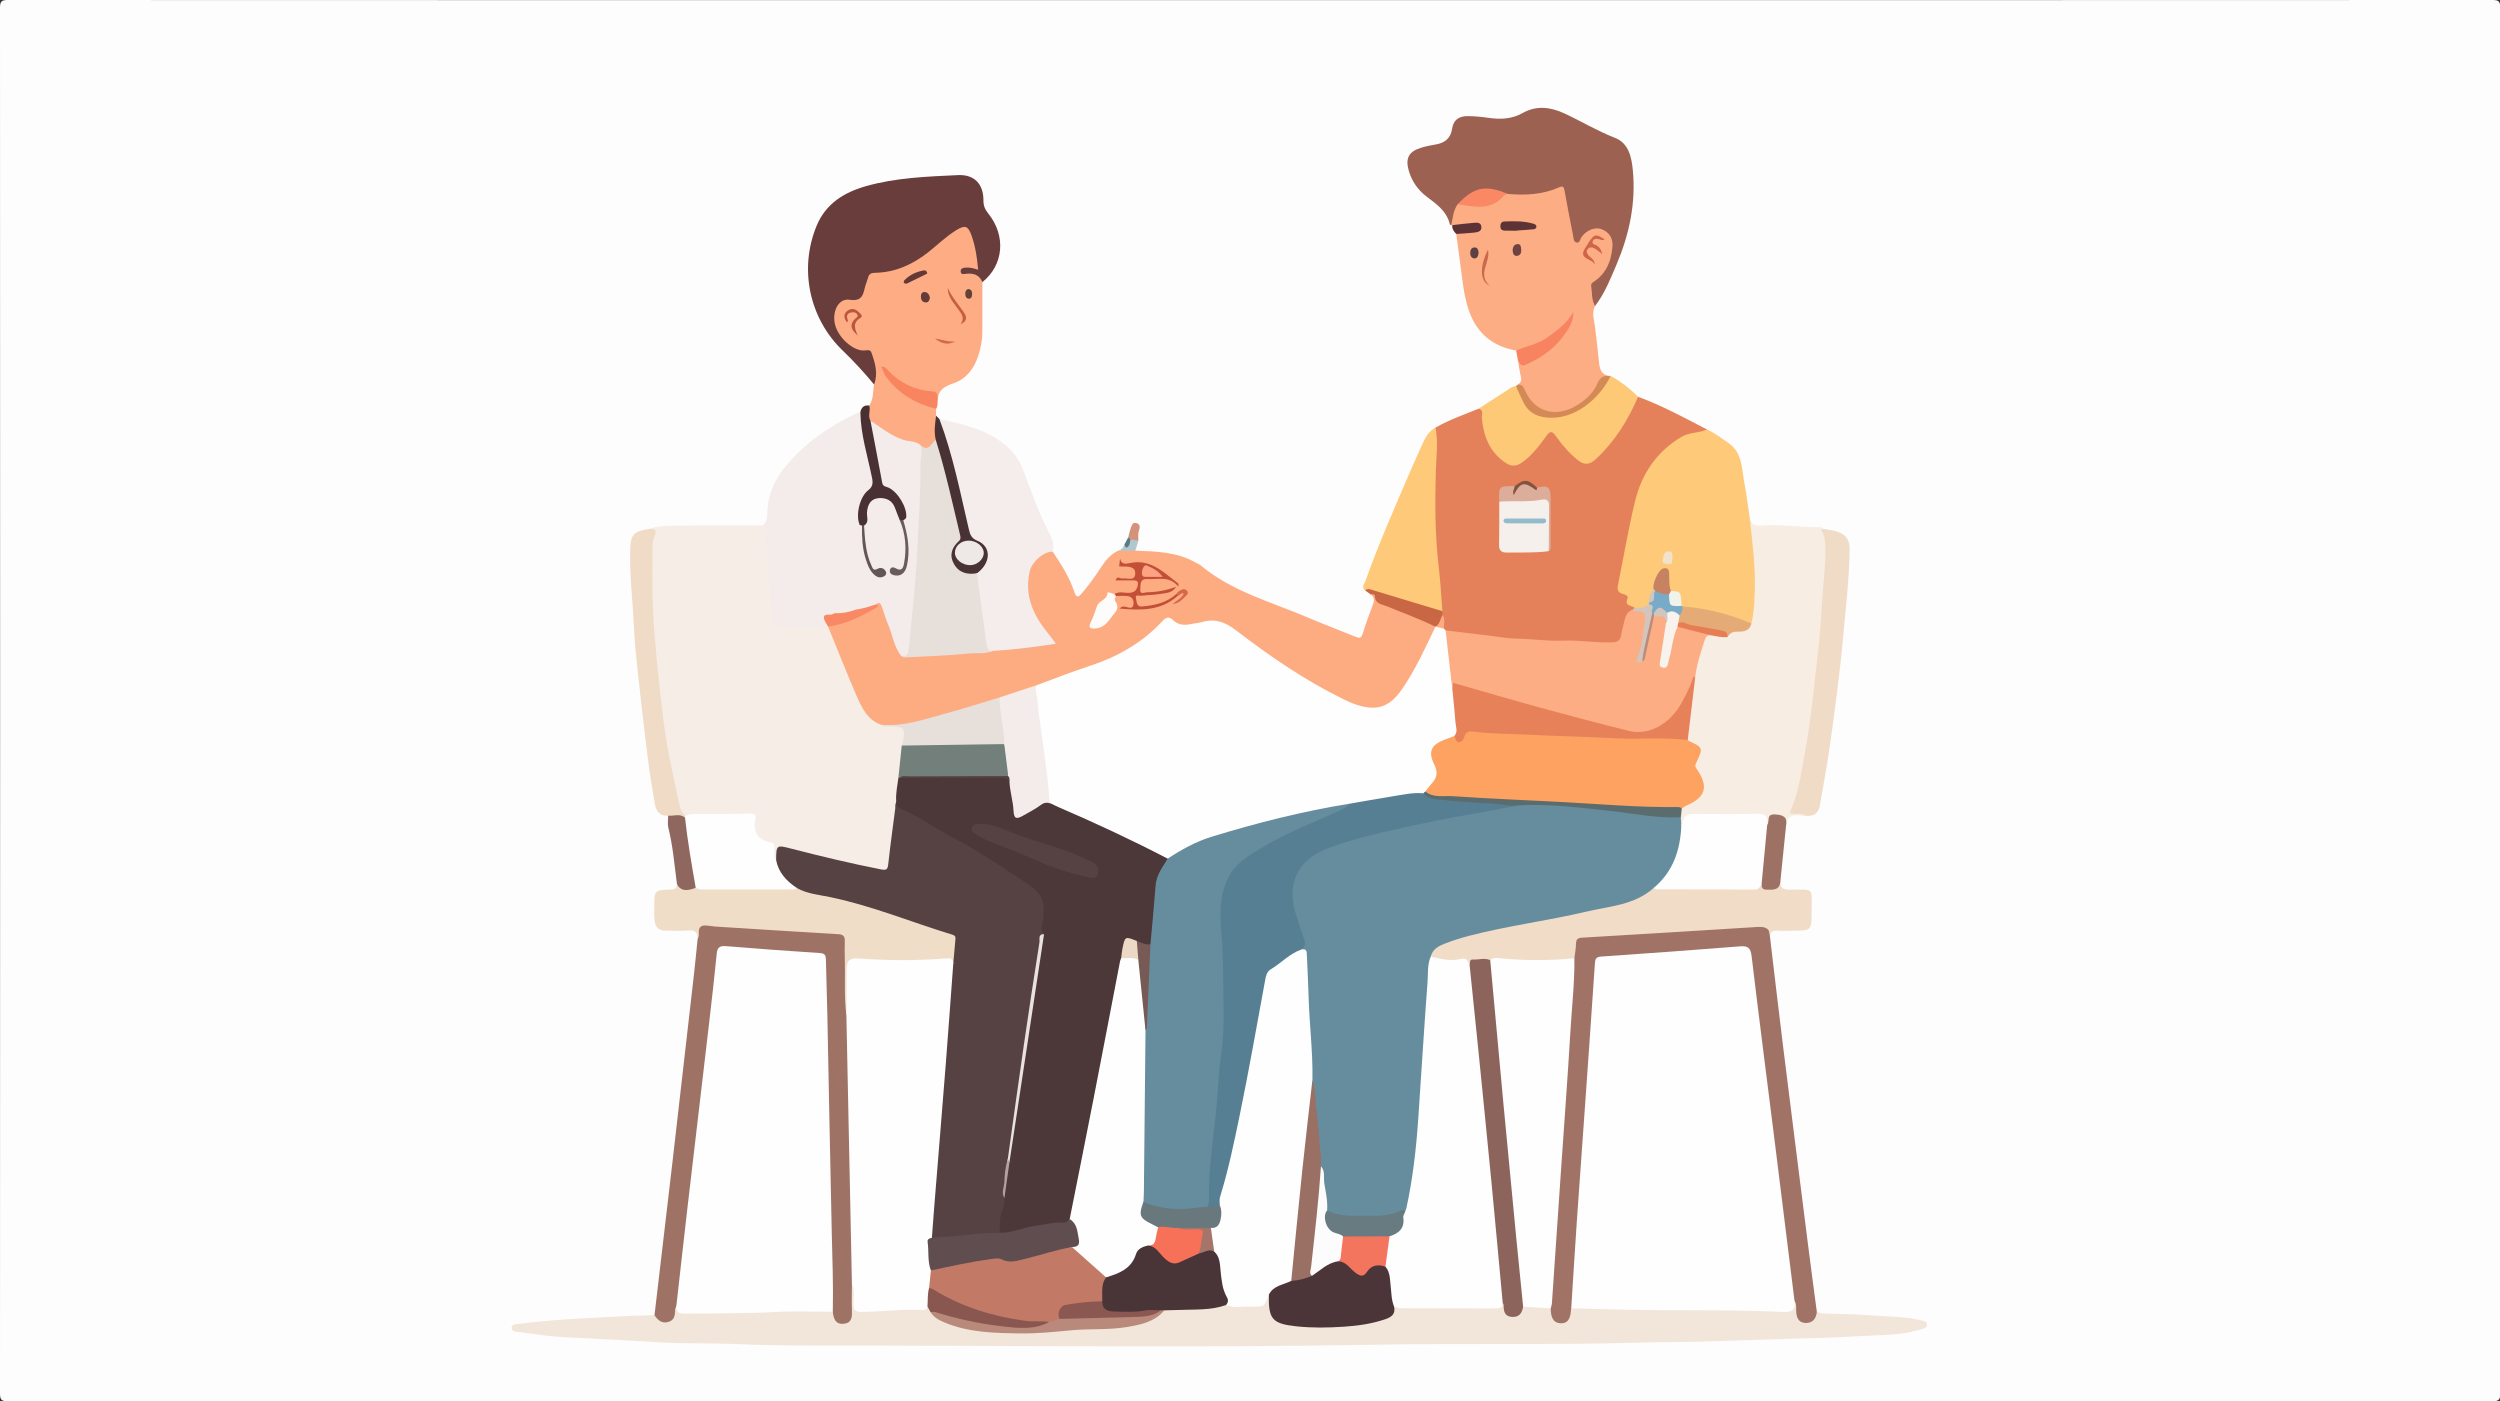 <svg xmlns="http://www.w3.org/2000/svg" xmlns:xlink="http://www.w3.org/1999/xlink" id="Layer_1" x="0px" y="0px" viewBox="0 0 8530 4781" style="enable-background:new 0 0 8530 4781;" xml:space="preserve"><rect x="0" y="0" width="8530" height="4781" fill="#333333" stroke="none"/><g>	<path style="fill:#FDFDFD;" d="M4265.402,0.547c1412.831,0,2825.662,0.06,4238.493-0.547c21.964-0.009,26.918,4.945,26.909,26.907  c-0.6,1575.73-0.6,3151.459,0,4727.188c0.009,21.962-4.946,26.909-26.909,26.904c-2825.662-0.574-5651.324-0.574-8476.985,0  c-21.963,0.004-26.917-4.942-26.909-26.904C0.6,3178.366,0.6,1602.637,0,26.907C-0.008,4.945,4.945-0.009,26.909,0  C1439.74,0.607,2852.571,0.547,4265.402,0.547z"></path>	<path style="fill:#F6EDE6;" d="M2214.924,1804.64c27.71-9.117,56.724-10.857,85.278-11.177  c100.466-1.124,200.952-0.454,301.431-0.465c23.469,1.914,23.335,19.728,23.455,36.226c0.633,87.338,10.217,174.091,16.521,261.056  c1.695,23.383,13.36,37.113,37.606,40.58c45.5,6.507,90.702,10.567,135.177-5.575c7.447-1.585,12.223,2.117,15.871,8.018  c30.301,77.834,63.584,154.489,96.366,231.329c18.325,42.952,37.574,86.467,87.748,102.9c12.226,4.345,24.886,2.257,37.327,2.734  c32.147,1.234,38.732,7.88,38.806,39.805c0.027,11.631-1.338,23.071-4.643,34.238c-4.09,36.968-5.791,74.213-12.675,110.859  c-2.112,26.677-6.49,53.111-8.417,79.805c-9.201,57.541-15.132,115.512-20.841,173.45c-7.195,73.011-6.625,73.298-79.285,58.328  c-89.539-18.449-178.187-40.654-266.786-63.074c-34.815-8.81-34.829-8.706-43.967,24.594c-0.786,2.863-2.695,5.124-4.554,7.377  c-16.155-0.955-14.336-14.488-14.396-23.833c-0.134-20.824-10.401-31.127-28.846-38.656  c-37.918-15.477-37.983-16.901-36.907-55.682c0.812-29.269-1.541-32.012-30.727-31.915c-67.185,0.223-134.375-0.469-201.59,0.997  c-22.119-9.84-24.224-31.568-29.351-50.927c-32.743-123.622-51.73-249.7-65.154-376.644  c-16.174-152.951-27.894-306.19-24.511-460.212c0.448-20.422-1.286-41.04,3.836-61.06  C2224.89,1825.243,2221.361,1814.806,2214.924,1804.64z"></path>	<path style="fill:#FDAC82;" d="M3006.015,2472.954c-47.068-17.229-66.126-58.965-83.859-99.951  c-33.595-77.651-64.59-156.427-96.665-234.736c39.107-19.339,82.319-28.413,121.084-48.859  c13.72-7.237,26.897-15.511,40.962-22.017c8.1-3.747-2.358-5.947-0.113-8.91c22.52-15.317,26.983,4.749,31.608,17.946  c13.423,38.301,27.837,76.244,41.216,114.561c5.295,15.164,8.55,32.247,24.919,40.942c34.797,0.103,69.494-1.69,104.082-3.154  c64.771-2.741,129.398-8.949,194.073-13.435c66.178-8.777,132.983-13.013,201.77-24.819  c-15.117-27.871-32.798-50.841-49.629-73.949c-41.683-57.226-39.915-120.01-26.209-184.231  c6.489-30.403,56.253-59.342,82.123-50.566c29.335,43.452,57.543,87.734,74.213,137.743c7.494,22.483,14.682,17.622,26.061,4.317  c24.608-28.774,46.546-59.456,67.107-91.219c14.333-22.142,31.506-41.667,55.886-53.482c19.778-0.401,39.52-14.391,59.338-0.161  c71.16,2.385,142.469,3.998,206.707,41.17c5.06,2.928,10.952,4.771,15.343,8.449c107.925,90.423,242.816,125.491,368.507,179.309  c52.798,22.607,106.71,42.6,159.832,64.472c12.948,5.331,20.026,6.656,25.088-10.139c10.104-33.521,22.618-66.339,34.837-99.187  c5.294-14.233,5.86-26.305-8.437-35.372c10.926-8.656,18.38-3.113,22.685,6.976c6.466,15.154,19.743,20.254,33.297,25.662  c44.877,17.907,89.901,35.461,134.174,54.843c12.304,5.387,25.612,9.428,32.89,22.301c3.375,10.344-1.339,19.339-5.725,27.844  c-31.687,61.444-58.67,125.363-98.19,182.677c-53.402,77.447-110.443,93.299-196.649,53.138  c-113.656-52.949-217.096-122.702-319.293-194.475c-30.325-21.297-60.417-42.944-89.526-65.861  c-17.152-13.503-34.799-19.242-56.996-14.589c-19.941,4.181-40.691,5.121-60.604,9.61c-25.207,5.682-48.56,2.915-70.282-10.627  c-12.384-7.721-23.298-9.236-33.78,2.554c-82.578,92.879-193.953,134.241-307.205,172.881  c-40.566,13.84-81.169,27.744-121.256,43.029c-42.402,16.171-85.822,29.348-128.736,44.071  c-96.61,30.281-193.489,59.644-291.826,83.74C3081.708,2480.547,3043.683,2475.997,3006.015,2472.954z"></path>	<path style="fill:#F1E6D9;" d="M6198.992,4475.78c6.447,1.958,12.832,5.37,19.349,5.645c56.359,2.375,112.914,2.108,169.069,6.752  c54.948,4.544,110.607,2.802,164.778,16.203c9.882,2.445,22.121,3.812,22.768,14.377c0.804,13.134-13.107,14.626-23.131,17.715  c-49.625,15.292-101.546,17.984-152.376,19.877c-57.333,2.136-114.588,6.467-171.982,8.07  c-138.124,3.859-276.223,8.764-414.336,12.84c-74.95,2.212-149.895,1.886-224.811,3.954  c-299.347,8.263-598.842,1.633-898.162,6.903c-556.645,9.801-1113.288,4.586-1669.899,2.949  c-170.482-0.502-341.282,2.183-511.642-5.339c-80.891-3.571-161.709-0.514-242.367-4.902  c-111.532-6.068-223.002-13.001-334.613-17.88c-52.123-2.278-104.035-10.53-155.865-17.406c-11.204-1.486-30.05-0.24-30.1-15.441  c-0.043-13.345,16.674-12.115,28.418-13.58c71.262-8.889,142.647-14.694,214.462-18.198c81.514-3.976,162.941-9.614,244.583-10.805  c7.916-1.742,11.805,4.935,17.366,8.207c21.223,12.488,35.275,6.901,44.098-16.512c3.571-9.476,0.316-29.267,21.623-16.948  c13.735,12.769,30.894,9.668,47.132,10.121c142.71,3.978,285.186-9.604,427.896-5.78c15.464,0.415,31.137-1.41,46.128,4.045  c10.69,4.811,13.127,16.279,19.573,24.554c5.729,7.356,12.628,12.161,22.457,10.13c11.087-2.29,16.351-10.129,17.463-20.598  c2.467-23.213,0.219-46.565,1.397-69.808c0.608-12-3.051-25.842,10.641-33.959c18.313,13.743,10.962,33.761,11.832,51.318  c1.604,32.388,2.733,36.162,35.631,34.236c68.036-3.985,136.308-2.831,204.182-9.848c12.982-1.499,16.654,9.49,22.934,17.023  c14.05,19.013,34.438,28.275,55.816,35.64c51.995,17.914,105.52,26.527,160.545,28.537c146.223,5.341,291.485-11.06,437.122-18.481  c50.578-2.578,96.589-21.645,136.313-54.128c9.232-3.618,18.959-4.282,28.643-3.947c60.314,2.083,120.001-3.918,179.415-13.492  c31.804,3.02,63.749,0.776,95.596,2.011c21.284,0.825,38.438-2.499,43.138-27.249c0.732-3.86,4.757-5.791,8.83-6.409  c12.679,11.287,8.323,27.068,10.497,40.999c5.305,33.997,17.309,49.653,50.926,54.534c107.696,15.635,214.647,12.368,320.829-14.16  c25.053-6.259,35.564-24.249,48.302-42.1c95.091-1.109,190.18,0.243,285.258-0.673c24.945-0.24,50.641,4.942,74.522-6.926  c10.714-5.806,15.079,0.046,19.343,9.342c16.341,35.618,26.271,36.683,50.787,6.168c3.053-3.8,6.109-7.478,10.628-9.676  c29.344-7.238,57.563,2.79,86.238,5.472c12.014,5.82,11.389,19.223,17.151,28.828c5.016,8.361,10.248,17.188,21.085,17.691  c12.307,0.572,18.312-8.8,23.793-18.103c6.089-10.335,5.661-25.136,20.338-29.7c38.887-6.079,78.254-5.358,116.869-2.193  c118.959,9.75,237.986,3.485,356.955,4.628c78.044,0.749,155.812,10.173,233.952,6.252c15.661-0.786,32.027,0.663,38.94-18.241  c6.06-10.236,12.305-12.203,17.665,0.431c3.442,8.116,2.634,17.046,3.493,25.644c1.317,13.188,5.27,25.079,19.463,29.153  c14.423,4.141,23.607-4.653,31.566-15.053C6190.99,4483.941,6193.626,4478.632,6198.992,4475.78z"></path>	<path style="fill:#E5815A;" d="M5589.269,1353.725c81.583,30.287,157.95,71.544,234.866,111.648  c-2.196,15.047-15.618,13.534-24.955,14.901c-83.744,12.258-132.356,69.681-173.505,135.492  c-28.789,46.043-43.718,97.839-52.813,151.054c-12.16,71.15-25.68,142.029-40.47,212.663c-3.88,18.53-3.425,32.302,14.858,45.249  c15.86,11.232,17.943,35.039,32.084,49.605c-1.183,5.005-3.895,9.107-7.253,12.885c-22.651,20.775-23.945,50.357-31.135,77.213  c-6.495,24.261-20.181,36.303-45.675,35.621c-180.682-4.83-361.434-8.542-540.354-38.201c-6.711-1.113-13.376-2.58-19.748-5.116  c-5.023-2.007-9.07-5.173-11.726-9.959c-7.233-15.897-1.163-33.913-7.985-49.913c-1.399-5.136-1.712-10.408-2.203-15.676  c-9.605-68.44-12.863-137.428-18.907-206.173c-7.005-79.687-5.074-159.407-5.353-239.144  c-0.187-53.424,10.634-106.59,3.956-160.215c-0.732-5.875,1.978-11.414,4.835-16.589c46.88-26.581,97.497-44.644,147.277-64.615  c22.785-5.225,17.549,13.203,17.984,23.488c1.598,37.796,11.412,72.847,30.474,105.412c1.973,3.37-0.58-0.802,1.464,2.526  c40.375,65.744,79.285,69.949,130.747,13.603c17.058-18.677,31.886-39.266,47.438-59.21c12.94-16.594,25.284-15.518,37.948,0.067  c20.234,24.901,39.189,50.905,63.357,72.388c31.312,27.834,43.563,26.61,74.136-0.912  c54.733-49.271,89.317-112.285,123.896-175.513C5577.061,1367.975,5578.425,1357.357,5589.269,1353.725z"></path>	<path style="fill:#F7EDE3;" d="M5970.404,1769.503c5.533,19.472,17.996,25.35,38.156,23.905  c66.045-4.731,131.836,4.905,197.828,5.469c5.973,0.051,11.686,0.607,15.72,5.807c21.319,40.239,16.573,84.044,13.315,126.205  c-8.62,111.55-16.081,223.26-28.646,334.453c-16.952,149.995-32.176,300.334-69.425,447.21c-1.917,7.555-2.856,15.532-6.011,22.565  c-9.125,20.343-9.337,35.24,18.536,37.167c4.73,0.327,8.409,4.594,7.873,10.48c-3.865,0.084-7.814,0.73-11.58,0.161  c-28.335-4.283-50.512,0.285-52.265,35.272c-5.562-3.358-5.785-9.751-8.554-14.712c-10.347-18.545-30.55-19.584-43.619-2.656  c-4.472,5.792-5.731,20.326-17.877,6.989c-5.43-16.004-16.685-21.952-33.301-21.907c-70.655,0.192-141.368,1.635-211.941-0.664  c-27.646-0.901-25.344,25.347-40.957,33.98c-10.269-6.779-9.445-17.475-9.879-27.727c-0.157-9.837-0.247-19.694,3.027-29.168  c6.194-14.958,20.344-19.622,33.389-25.974c42.127-20.512,53.824-55.937,28.149-95.573c-12.901-19.917-14.708-35.606-2.04-55.515  c12.072-18.972,8.094-35.085-14.774-43.761c-10.074-3.822-19.901-8.334-22.36-20.673c4.05-68.563,15.054-136.309,23.223-204.379  c3.062-44.61,15.608-86.931,30.619-128.728c4.734-13.18,9.01-25.9,25.926-26.935c18.141-0.872,35.777,7.721,54.133,2.968  c11.96-10.532,25.699-15.337,41.829-15.992c19.207-0.78,36.31-6.462,40.028-29.366c17.718-103.682,8.572-206.981-3.485-310.263  C5963.9,1794.947,5959.079,1781.132,5970.404,1769.503z"></path>	<path style="fill:#F4ECEB;" d="M3075.468,2238.679c-26.498-32.318-29.925-74.362-46.499-110.905  c-7.952-17.533-12.116-36.747-19.043-54.797c-3.558-9.271-6.764-23.154-21.828-10.733c-17.586,21.104-44.274,17.78-67.01,25.054  c-23.295-0.12-47.43-7.506-68.969,7.896c-11.851,9.603-36.587,5.218-33.496,31.001c-6.936,14.865-22.159,17.272-34.646,17.366  c-33.861,0.255-67.618,0.874-101.785-2.796c-36.073-3.874-48.116-21.617-50.893-52.983c-6.745-76.199-5.39-153.02-17.674-228.819  c-1.198-7.392-0.15-15.843,2.266-22.988c6.216-18.383,1.355-32.254-14.26-42.978c16.088-12.027,16.045-31.609,16.534-47.435  c1.828-59.248,25.347-110.018,61.533-153.625c67.181-80.957,152.131-139.782,247.349-183.92c2.552-1.183,5.689-1.106,8.554-1.616  c13.893,16.674,6.844,37.465,10.763,56.134c10.989,52.352,21.416,104.841,33.639,156.906c5.89,25.088,2.809,44.688-17.395,62.873  c-33.967,30.574-26.632,70.108-19.26,108.858c4.098,47.936,3.751,96.618,25.973,141.391c9.794,19.734,10.737,21.165,41.043,22.415  c-60.669-11.277-51.919-61.707-61.633-98.851c-5.114-19.553-5.176-42.069-3.741-63.431c3.636-15.175,5.554-30.48,6.704-46.07  c2.233-30.296,18.389-48.173,45.368-52.638c25.209-4.171,50.302,9.215,61.951,33.801c6.665,14.066,10.511,29.283,16.434,43.646  c16.046,43.618,20.532,88.925,17.982,134.956c-1.881,33.961-9.753,41.651-40.098,43.24c24.04,4.533,28.426,2.766,34.705-19.195  c11.85-41.444,5.933-82.882-1.888-124.18c-1.989-10.5-4.999-20.766-6.984-31.293c4.089-44.871-11.163-80.547-51.105-103.138  c-15.672-8.864-25.787-20.357-28.47-38.079c-8.321-54.976-22.965-108.678-32.811-163.344c-2.065-11.469-5.368-23.015,1.92-33.974  c13.257-7.179,22.227,1.992,30.812,9.12c34.293,28.474,73.465,46.169,116.83,55.458c13.251,2.838,26.981,5.869,31.738,21.661  c8.704,22.056,1.635,44.495,1.606,66.716c-0.263,199.005-15.45,397.117-36.11,594.892c-1.115,10.677-3.373,21.194-4.695,31.834  C3106.341,2236.558,3097.018,2246.563,3075.468,2238.679z"></path>	<path style="fill:#FDAD84;" d="M5172.919,1196.025c-78.104-13.758-132.027-56.75-159.458-131.811  c-13.402-36.674-19.615-74.848-24.473-113.398c-6.414-50.915-13.534-101.741-20.35-152.606c9.349-11.64,22.863-7.72,34.881-9.253  c12.26-1.565,25.099-0.942,38.124-12.331c-18.113-10.435-36.019-5.761-53.108-5.546c-11.293,0.142-22.933,5.523-33.445-2.933  l-1.505,0.985l-1.58-0.86c-7.737-29.13-2.244-54.481,21.31-74.701c22.331-1.642,44.532,1.826,66.857,2.209  c30.514,0.524,58.046-3.782,79.465-28.071c5.819-6.598,13.929-10.535,22.868-12.076c59.232-1.347,118.851,1.18,175.204-23.375  c19.641-8.558,25.953,5.897,28.995,21.665c8.111,42.047,18.638,83.598,25.575,125.891c1.675,10.212,1.344,21.323,8.521,30.111  c11.201-3.342,14.476-13.92,22.265-19.568c20.791-15.074,42.995-24.091,68.108-12.668c25.447,11.575,38.047,32.396,38.068,60.48  c0.033,45.236-16.055,85.238-48.828,114.941c-19.877,18.016-24.376,35.72-19.278,59.081c2.319,10.629,2.344,21.22,1.296,31.919  c-12.482,23.663-3.147,47.404-0.331,71.15c4.566,38.508,9.662,76.973,13.174,115.579c2.458,27.019,7.171,50.694,41.167,52.074  c-0.981,1.125-1.962,2.25-2.93,3.393c-19.313,4.115-31.413,15.745-41.127,33.138c-18.873,33.789-46.658,59.239-81.322,77.015  c-65.89,33.789-133.224,14.142-169.721-50.443c-6.712-11.878-13.862-23.222-22.346-33.812c9.477-6.265,13.605-13.78,10.577-26.049  c-4.493-18.198-6.858-36.92-10.129-55.42c16.184,7.29,30.422,3.294,46.025-4.307c62.467-30.431,106.506-77.655,131.917-134.216  C5310.932,1145.429,5252.938,1189.265,5172.919,1196.025z"></path>	<path style="fill:#FEC978;" d="M5970.404,1769.503c8.757,83.509,20.01,166.911,16.723,251.145  c-1.388,35.565-2.421,71.382-11.412,106.227c-12.364,4.675-22.818-2.364-33.643-5.909c-64.973-21.277-131.31-36.619-198.893-46.57  c-2.919-0.802-5.602-2.168-8.023-3.979c-10.982-17.017-1.867-47.132-33.168-50.985c-18.114-11.72-12.626-30.17-13.663-46.946  c-0.453-7.333,1.667-17.33-6.66-20.66c-9.423-3.769-12.085,6.829-17.038,12.06c-12.285,12.979-21.252,27.291-18.395,46.315  c-5.177,16.404-13.176,31.849-16.363,48.97c-1.049,3.03-2.57,5.751-4.489,8.304c-14.524,13.991-30.021,20.205-48.033,5.975  c-10.78-8.188-35.377-4.475-24.193-31.521c3.847-9.304-8.154-13.57-17.005-15.788c-15.64-3.919-18.772-14.424-15.837-28.953  c19.35-95.797,35.442-192.377,58.525-287.259c22.826-93.824,74.378-170.063,159.748-220.146  c26.428-15.504,58.428-11.366,85.542-24.414c26.155,11.32,48.058,29.322,71.56,44.884c50.481,33.427,46.748,88.595,56.163,138.159  C5959.465,1688.505,5964.323,1729.12,5970.404,1769.503z"></path>	<path style="fill:#9C6151;" d="M5442.43,1044.113c-12.603-20.937-9.638-44.868-13.193-67.567  c-1.357-8.662,3.563-11.824,9.57-15.835c42.35-28.277,58.998-70.364,62.875-119.007c2.301-28.866-10.43-49.225-37.085-59.665  c-22.752-8.911-52.118,3.722-68.52,26.826c-5.042,7.103-5.318,22.396-18.13,18.223c-9.439-3.074-9.12-16.02-10.947-25.486  c-9.754-50.534-20.148-100.956-28.911-151.661c-2.398-13.874-6.529-16.082-18.656-10.681  c-55.948,24.918-114.871,27.597-174.746,22.45c-18.913-2.219-37.865-3.638-56.644-7.474c-28.846-5.891-55.199,0.605-78.483,19.268  c-11.184,8.964-21.933,18.827-36.028,23.409c-14.958,21.438-16.783,46.84-21.537,71.356c-1.709-0.776-4.709-1.258-4.967-2.373  c-10.539-45.584-45.607-69.526-80.124-95.675c-28.953-21.934-49.928-52.041-60.251-87.996c-12.083-42.077,0.044-65.208,42.01-78.1  c16.707-5.132,34.045-8.539,51.314-11.439c30.624-5.144,50.13-22.31,54.511-52.809c4.532-31.553,24.119-43.646,52.388-43.656  c24.237-0.009,48.638,2.53,72.678,5.963c40.565,5.794,78.99,4.163,116.143-16.771c46.337-26.108,94.181-20.41,140.653,0.978  c58.321,26.841,113.144,60.382,173.561,83.744c47.553,18.388,57.176,66.331,61.464,112.01  c10.45,111.305-12.188,217.422-55.348,319.467C5495.184,950.893,5475.28,1000.918,5442.43,1044.113z"></path>	<path style="fill:#A07366;" d="M6198.992,4475.78c-1.949,23.759-14.959,39.007-38.522,38.187  c-25.861-0.901-31.448-20.933-31.917-43.341c-0.216-10.362,1.458-21.445-5.499-30.758c-13.987-16.064-12.106-36.602-14.486-55.467  c-30.154-239.028-61.497-477.906-91.585-716.939c-16.568-131.621-33.093-263.252-49.527-394.892  c-4.105-32.889-8.351-35.888-40.705-33.078c-97.088,8.43-194.312,15.052-291.561,21.407c-53.477,3.495-106.905,7.98-160.381,11.622  c-16.043,1.093-20.992,10.062-23.752,24.137c-7.746,39.496-6.886,79.746-9.131,119.483  c-7.035,124.573-16.633,248.96-25.989,373.335c-11.622,154.507-20.115,309.225-32.896,463.658  c-4.979,60.169-9.657,120.44-13.247,180.75c-0.642,10.788-0.978,21.545-8.735,30.222c-0.214,0.943-0.569,1.879-0.621,2.831  c-1.276,23.554-5.999,48.571-34.459,48.07c-29.473-0.519-34.745-25.774-34.99-50.747c-7.883-17.869-4.614-36.82-3.235-54.9  c9.553-125.331,16.746-250.823,26.632-376.137c7.509-95.18,13.112-190.53,19.93-285.775c7.72-107.86,13.337-215.852,21.125-323.713  c3.715-51.464,9.101-102.944,8.624-154.689c-0.097-1.951-0.27-3.903-0.168-5.84c3.661-70.119,4.794-69.174,73.257-74.236  c103.668-7.664,207.439-13.873,311.139-20.875c79.448-5.365,159.021-10.439,238.635-13.281  c47.706-1.702,47.756-0.278,52.685,44.899c14.883,124.806,29.276,249.673,44.757,374.405  c27.963,225.283,56.475,450.5,84.977,675.716C6178.884,4325.192,6189.091,4400.467,6198.992,4475.78z"></path>	<path style="fill:#FDAC84;" d="M3140.407,1518.193c-17.591-14.183-40.395-11.395-60.382-18.19  c-41.382-14.069-74.219-41.544-109.994-64.501c-22.064-15.559-11.449-33.794-4.24-51.751c15.238-21.714,11.981-47.677,16.51-71.851  c-2.648-25.054-0.736-50.377-6.344-75.344c-4.606-20.505-14.176-31.057-36.323-34.955c-57.729-10.16-101.109-64.317-99.619-120.302  c1.043-39.176,26.282-67.604,65.628-67.525c22.646,0.045,32.013-8.704,35.959-28.504c0.949-4.761,2.901-9.331,3.891-14.095  c6.503-31.305,22.133-46.982,57.558-49.076c62.179-3.675,115.21-33.41,163.819-71.428c30.695-24.008,58.612-51.704,92.239-71.805  c31.535-18.851,50.253-12.27,63.319,22.378c11.062,29.332,16.703,60.115,19.78,91.271c2.989,30.265,1.646,31.428-28.892,30.474  c-4.764-0.149-9.539-0.513-15.757,0.688c23.257,7.29,55.116,1.229,54.272,39.089c-0.016,56.399-0.062,112.799-0.037,169.199  c0.012,27.552-5.243,54.472-13.478,80.365c-14.237,44.76-41.104,80.889-86.832,96.162c-29.861,9.974-51.088,23.106-52.032,57.183  c-7.584-14.405-18.214-21.88-35.585-24.617c-54.065-8.52-101.518-31.62-139.847-71.843  c31.231,58.009,85.055,86.872,142.533,110.944c9.65,4.042,21.245,4.292,27.248,14.917c0.042,7.813,0.085,15.627,0.127,23.44  c10.671,26.051,0.765,53.161,4.16,79.61c-3.768,13.564-12.024,23.756-24.082,30.689  C3159.168,1537.347,3146.927,1536.522,3140.407,1518.193z"></path>	<path style="fill:#9E7366;" d="M2307.625,4456.766c-1.369,3.551-3.796,7.064-3.927,10.661  c-0.654,17.922-0.919,36.084-22.288,42.727c-22.611,7.029-36.815-5.2-48.276-22.638c20.32-172.98,40.877-345.933,60.899-518.948  c24.719-213.594,49.064-427.232,73.396-640.871c4.623-40.585,8.433-81.261,12.618-121.896c2.913-6.518,2.101-13.444,1.894-20.208  c-0.97-31.677,4.375-38.443,35.618-36.05c65.129,4.989,130.412,7.497,195.509,12.338c76.786,5.711,153.727,8.964,230.443,15.77  c39.812,3.532,48.385,9.94,48.312,49.494c-0.12,65.365-0.866,130.731-0.78,196.101c0.018,13.709,0.258,27.305,4.62,40.491  c1.833,8.64,2.523,17.421,2.321,26.188c-3.156,136.517,4.155,272.938,7.656,409.273c3.727,145.113-0.329,290.441,9.812,435.414  c1.121,16.022,3.605,33.463-8.667,47.579c-0.109,28.912-1.082,57.854-0.049,86.726c0.808,22.589,1.551,44.788-27.861,47.727  c-28.883,2.886-34.811-18.169-37.386-40.896c-9.867-11.454-8.948-25.506-8.65-39.035c3.16-143.427-5.022-286.699-7.291-430.032  c-2.917-184.234-7.948-368.468-11.493-552.721c-1.03-53.503-5.485-107.101-4.604-160.728c0.391-23.838-9.594-31.407-32.908-33.15  c-95.26-7.124-190.706-11.961-285.77-21.483c-23.278-2.332-34.98,5.709-37.112,29.148  c-16.179,177.827-42.272,354.526-60.55,532.134c-10.483,101.865-25.203,203.274-36.479,305.103  c-11.807,106.626-23.597,213.304-38.227,319.614C2316.842,4435.947,2318.316,4448.427,2307.625,4456.766z"></path>	<path style="fill:#693D3B;" d="M3351.832,962.766c-10.114-25.806-30.866-31.259-55.51-28.566  c-7.907,0.864-17.379,3.593-18.43-7.418c-1.121-11.746,8.878-13.059,18.158-13.704c13.438-0.934,26.387,2.402,41.475,7.251  c-3.877-42.023-9.501-80.208-22.599-116.81c-11.861-33.145-21.99-36.554-51.422-18.626c-35.092,21.375-64.29,50.378-96.353,75.675  c-53.435,42.16-112.683,68.978-181.681,70.234c-12.383,0.225-20.32,3.223-23.509,16.057c-2.336,9.401-6.56,18.319-9.204,27.662  c-7.747,27.373-8.327,55.167-54.044,48.246c-36.735-5.562-59.319,37.296-50.336,81.449c9.343,45.924,64.061,97.071,104.709,91.244  c7.527-1.079,16.779-2.147,20.137,7.285c12.644,35.512,23.601,71.328,9.084,109.161c-33.423-40.765-69.194-79.413-107.135-115.933  c-114.078-109.805-149.532-278.371-89.034-425.201c31.5-76.453,94.226-114.59,169.271-135.832  c102.189-28.925,207.924-32.457,313.005-37.511c56.368-2.711,87.37,30.632,87.088,86.714c-0.09,17.925,5.287,30.408,16.368,44.19  C3433.541,805.029,3424.449,904.584,3351.832,962.766z"></path>	<path style="fill:#F5EDEC;" d="M3591.377,1881.777c-33.251,1.143-70.76,36.47-77.824,66.849  c-19.291,82.953,11.512,150.078,62.01,212.054c8.462,10.385,16.288,21.288,27.127,35.522  c-73.777,12.12-144.411,20.323-215.534,24.747c-28.401,8.698-27.63-14.7-30.345-29.988  c-9.156-51.549-15.678-103.542-22.574-155.451c-3.301-24.848-11.836-49.263-6.866-74.864c2.915-12.172,13.402-18.734,20.656-27.739  c22.576-28.027,18.063-64.061-13.667-79.437c-23.438-11.358-31.944-28.594-37.424-51.462  c-28.153-117.472-51.259-236.296-92.544-350.31c-2.615-7.222-5.7-14.869,0.823-21.937  c89.301,19.212,178.091,39.342,245.735,108.089c24.028,24.42,36.025,55.242,47.754,86.07  c24.178,63.549,46.856,127.621,78.139,188.289C3587.83,1833.521,3599.861,1855.84,3591.377,1881.777z"></path>	<path style="fill:#F0DCC7;" d="M6039.613,3199.712c1.176-40.13-25.017-38.083-53.421-36.281  c-196.106,12.442-392.247,24.371-588.41,35.89c-15.121,0.888-20.119,6.203-20.454,20.924c-0.375,16.446-3.543,32.83-5.496,49.24  c-14.353,15.329-33.428,14.336-51.873,14.432c-76.052,0.396-152.13,1.567-227.994-4.526c-26.45,3.297-54.486-1.776-78.562,14.643  c-13.564-10.41-28.35-12.059-45.627-12.261c-30.11-0.352-62.134,3.416-88.711-17.308c-1.879-28.355,20.139-38.776,39.614-48.177  c35.976-17.368,74.62-27.693,113.554-36.906c145.865-34.516,294.42-55.75,440.375-89.909  c54.145-12.672,108.923-22.184,154.128-58.097c5.354-4.253,12.022-6.355,19.172-6.016c105.189,0.881,210.355,0.099,315.521,0.384  c14.852,0.04,29.091-1.955,42.255-9.083c1.808-0.586,4.141-1.454,5.461-0.536c25.629,17.833,47.199,12.505,65.696-11.186  c-2.049,23.318,7.278,30.968,31.689,30.587c88.49-1.382,73.959-5.438,74.453,74.305c0.406,65.582-0.079,65.584-65.999,65.623  c-16.542,0.01-33.19,1.215-49.598-0.262C6046.226,3173.466,6038.419,3181.249,6039.613,3199.712z"></path>	<path style="fill:#F0DDC8;" d="M2887.823,3463.349c-8.342-62.839-3.527-126.048-5.239-189.074  c-0.581-21.396-0.777-42.833-0.126-64.22c0.493-16.192-6.306-21.77-22.338-22.705c-131.961-7.702-263.883-16.1-395.808-24.42  c-16.474-1.039-33.031-1.999-49.317-4.506c-22.609-3.481-32.755,4.372-30.558,27.938c0.586,6.287-2.823,12.947-4.395,19.437  c1.543-22.568-6.255-33.37-31.5-30.935c-25.089,2.419-50.638-0.414-75.92,0.626c-26.369,1.086-37.388-13.57-39.52-36.665  c-1.605-17.392-0.504-35.037-0.559-52.569c-0.146-45.902,2.435-48.89,48.877-51.012c13.907-0.635,28.338,1.437,28.346-19.04  c22.421,12.635,46.497,11.299,70.812,8.287c111.281,2.406,222.519,1.032,333.724,0.688  c98.355,26.266,198.706,44.529,296.092,75.281c77.013,24.319,151.437,55.987,229.135,78.032  c19.946,5.659,29.329,16.574,26.975,37.945c-1.806,16.391,0.704,33.136-1.403,49.516c-1.209,9.404,0.709,23.303-16.581,20.808  c-8.057-3.799-16.28-5.465-25.404-5.125c-97.421,3.624-194.857,4.674-292.257-0.556c-21.77-1.169-32.962,7.33-33.019,30.017  c-0.095,38.017,0.351,76.039-0.299,114.049C2897.315,3438.456,2899.767,3452.85,2887.823,3463.349z"></path>	<path style="fill:#FEC978;" d="M4897.786,1459.07c9.977,48.126,2.914,96.156,1.455,144.512  c-3.333,110.49-3.36,221.126,9.79,331.346c5.955,49.908,8.37,100.239,12.392,150.377c-13.654,10.208-26.014,0.438-38.355-3.103  c-75.291-21.598-149.013-48.43-225.043-67.594c-13.954-10.548-2.855-21.753,0.531-31.276  c44.324-124.649,97.431-245.749,149.745-367.157c15.774-36.609,32.149-72.965,48.698-109.232  C4865.986,1487.244,4878.07,1469.811,4897.786,1459.07z"></path>	<path style="fill:#FEC976;" d="M5589.269,1353.725c-34.833,80.293-79.865,153.435-145.02,213.363  c-20.13,18.515-37.875,20.553-59.244,3.923c-30.333-23.607-54.834-52.599-76.805-83.583c-11.874-16.746-18.836-17.853-31.527-0.571  c-24.715,33.656-49.339,67.588-84.66,91.928c-18.538,12.775-35.565,13.2-53.81,1.148c-55.132-36.418-76.391-90.714-82.143-153.67  c-1.009-11.044,8.002-26.629-11.005-31.805c32.163-20.844,64.24-41.809,96.524-62.45c9.615-6.147,18.531-14.118,30.896-14.58  c13.158,4.466,15.524,17.131,19.36,27.627c27.709,75.822,91.235,84.973,161.479,61.691c41.373-13.713,74.584-41.321,101.884-75.766  c12.654-15.966,23.564-33.52,39.591-46.661c0,0,1.643-1.403,1.647-1.403C5530.651,1302.235,5561.535,1325.915,5589.269,1353.725z"></path>	<path style="fill:#F0DBC6;" d="M6157.75,2782.765c-10.849-10.074-24.194-4.151-36.372-5.522  c-9.623-1.083-17.475-0.194-10.793-14.995c27.382-60.656,34.808-126.457,47.078-190.979  c21.528-113.194,31.623-227.989,44.98-342.208c6.497-55.545,10.785-111.847,13.721-167.997  c3.239-61.946,12.794-123.482,11.723-185.74c-0.369-21.472,0.694-42.857-11.867-61.93c-4.448-6.753,0.812-7.895,5.888-8.71  c15.187,2.839,30.865,4.147,45.454,8.843c28.45,9.158,43.623,26.05,43.313,59.948c-0.954,103.977-14,206.787-23.147,310.057  c-10.424,117.681-27.015,234.502-42.802,351.438c-9.57,70.894-23.591,141.182-35.213,211.808  C6204.71,2777.184,6186.44,2787.187,6157.75,2782.765z"></path>	<path style="fill:#F0DBC6;" d="M2214.924,1804.64c20.326-1.984,27.41,5.09,18.067,25.027c-6.312,13.469-6.254,28.133-6.482,42.86  c-1.521,98.23-1.169,196.576,6.875,294.384c8.47,102.996,19.586,205.817,32.602,308.477  c11.12,87.711,32.079,173.021,49.722,259.175c3.576,17.461,7.094,36.536,23.115,48.838c1.089,3.602-0.117,6.093-3.608,7.497  c-18.856,0.167-38.25,4.06-55.414-7.816c-28.756,2.64-41.19-15.404-45.339-39.337c-9.433-54.42-18.213-109.01-25.07-163.806  c-12.395-99.062-23.666-198.273-34.448-297.526c-5.239-48.224-9.861-96.614-12.024-145.051  c-3.861-86.442-14.937-172.497-12.685-259.285C2151.627,1824.441,2160.094,1813.606,2214.924,1804.64z"></path>	<path style="fill:#493234;" d="M3205.214,1429.763c46.235,122.433,70.984,250.616,100.773,377.436  c4.109,17.493,8.995,29.818,29.039,38.004c48.286,19.721,46.52,75.695-1.557,110.759c-25.348,12.926-52.791,8.142-73.644-12.837  c-21.231-21.359-29.615-53.924-11.676-77.351c21.81-28.483,16.117-54.812,8.885-84.936  c-19.781-82.392-39.113-164.875-62.142-246.444c-3.157-11.18-7.012-22.42-2.23-34.166c-6.332-27.341-2.379-54.524,1.26-81.713  C3197.69,1422.265,3201.452,1426.014,3205.214,1429.763z"></path>	<path style="fill:#483033;" d="M2965.792,1383.751c5.592,16.91-5.909,35.22,4.24,51.754  c13.426,70.57,27.123,141.093,40.037,211.758c2.404,13.155,12.805,12.729,21.188,16.378  c31.861,13.868,65.084,69.161,60.667,102.427c-0.467,3.514-6.398,6.303-9.794,9.428c-3.97,3.596-7.935,3.234-11.897-0.014  c-5.573-14.227-11.481-28.334-16.644-42.708c-9.067-25.245-29.709-34.381-53.284-33.302c-27.451,1.256-39.921,19.35-42.113,48.986  c-1.127,15.227,8.299,33.473-10.065,45.026c-2.478,2.984-4.819,2.881-7.026-0.308c-2.787-0.892-7.343-1.027-8.097-2.789  c-14.11-32.976,0.341-95.388,29.42-117.635c15.904-12.167,16.491-24.995,13.01-42.209c-15.045-74.389-38.662-147.287-39.83-224.14  C2938.907,1389.846,2948.126,1381.171,2965.792,1383.751z"></path>	<path style="fill:#9D7265;" d="M6074.841,3004.937c-1.47,33.368-24.459,31.201-48.219,30.633  c-14.121-0.338-15.291-8.229-16.17-18.268c-12.699-16.14-3.528-33.615-2.589-50.369c2.434-43.401,8.503-86.492,12.447-129.773  c0.788-8.644,1.422-17.518,9.436-23.314c9.488-10.861-4.943-36.983,26.655-35.017c28.248,1.757,43.438,8.519,37.504,39.37  C6087.55,2880.445,6081.195,2942.691,6074.841,3004.937z"></path>	<path style="fill:#8F675E;" d="M2279.801,2783.082c19.19,1.843,39.727-8.2,57.46,6.506c10.891,9.234,10.634,22.777,12.307,34.961  c7.838,57.055,17.473,113.817,26.553,170.672c1.793,11.224,6.2,23.076-2.341,33.775c-33,13.687-53.518,9.588-64.017-12.79  c-8.675-64.313-13.552-129.164-29.48-192.446C2277.065,2810.97,2279.807,2796.68,2279.801,2783.082z"></path>	<path style="fill:#C96644;" d="M4658.023,2014.609c8.761-8.868,17.944-3.522,27.028-0.775  c78.792,23.819,157.582,47.651,236.371,71.475c0.197,4.359,0.396,8.723,0.593,13.086c-0.134,16.691-1.007,33.009-20.196,40.112  c-1.355-0.016-2.714-0.041-4.074-0.066c-53.603-26.778-110.16-46.538-165.272-69.732c-17.366-7.309-40.94-7.746-41.561-35.896  c-0.122-5.527-9.17-5.531-15.06-5.14C4669.914,2023.32,4663.969,2018.964,4658.023,2014.609z"></path>	<path style="fill:#F88360;" d="M5172.919,1196.025c34.109-15.529,72.073-20.676,103.975-42.973  c35.301-24.674,69.251-49.796,91.393-88.46c1.068,34.352-17.975,60.589-36.164,84.752c-32.715,43.458-76.798,73.713-127.144,95.443  c-18.348,7.919-18.309-7.293-25.538-14.05C5177.268,1219.167,5175.093,1207.596,5172.919,1196.025z"></path>	<path style="fill:#D48A56;" d="M5494.79,1284.319c-35.089,71.743-121.391,152.261-221.328,139.891  c-31.992-3.96-57.411-17.659-72.827-46.223c-10.554-19.553-18.849-40.325-28.156-60.556c2.169-1.743,4.34-3.482,6.513-5.223  c11.014-0.562,17.762,4.314,22.062,14.731c37.112,89.908,122.121,100.431,197.577,43.786c21.646-16.25,41.041-36.595,51.468-62.07  C5459.078,1286.715,5472.496,1278.884,5494.79,1284.319z"></path>	<path style="fill:#F88460;" d="M3193.801,1395.076c-66.388-17.238-123.9-48.594-166.101-104.341  c-2.337-3.088-5.612-5.645-7.276-9.027c-4.572-9.291-8.518-18.889-13.747-30.706c14.547-0.892,19.946,9.507,26.556,16.249  c40.343,41.144,89.684,64.035,146.43,68.157c24.719,1.796,17.517,17.503,19.788,30.266  C3198.487,1375.651,3200.019,1386.108,3193.801,1395.076z"></path>	<path style="fill:#5B3235;" d="M4955.091,768.147c24.159-2.683,48.274-5.924,72.496-7.8c11.261-0.872,26.021-2.531,26.958,14.225  c0.88,15.729-13.365,17.727-24.785,19.044c-20.285,2.339-40.746,3.14-61.126,4.589  C4960.266,789.927,4954.014,780.688,4955.091,768.147z"></path>	<path style="fill:#D5927B;" d="M3849.388,1833.753c3-11.174,5.242-22.63,9.257-33.427c2.887-7.764,5.895-18.492,17.403-16.006  c11.789,2.547,14.938,11.717,10.904,22.688c-4.542,12.35-3.384,24.923-2.665,37.549c-9.35,10.066-18.296,2.314-27.376-0.58  C3852.951,1841.644,3851.541,1837.427,3849.388,1833.753z"></path>	<path style="fill:#B2C7CD;" d="M3857.262,1840.156c9.008,1.474,18.015,2.949,27.024,4.412c-3.437,11.47-6.875,22.951-10.309,34.418  c-19.78,0.05-39.565,0.113-59.341,0.162c11.436-3.346,18.563-11.025,22.334-22.096  C3852.022,1861.372,3846.837,1841.393,3857.262,1840.156z"></path>	<path style="fill:#577C84;" d="M3857.262,1840.156c-1.665,7.122-1.589,15.391-5.367,21.119  c-7.176,10.881-13.114,8.518-14.924-4.223c4.138-7.764,8.277-15.529,12.417-23.297  C3852.013,1835.888,3854.637,1838.022,3857.262,1840.156z"></path>	<path style="fill:#4C3739;" d="M3057.816,2733.899c-1.837-26.895,3.953-53.079,7.413-79.481c2.753-2.633,5.886-4.686,9.388-6.174  c49.422-5.205,99-1.724,148.505-2.256c60.263-0.647,120.539-0.326,180.808-0.035c14.393,0.069,29.583-1.715,40.687,10.893  c13.651,29.38,13.069,61.866,19.331,92.89c7.036,34.858,7.443,35.663,37.092,18.376c15.845-9.238,32.354-17.366,47.463-27.827  c12.053-8.346,24.71-10.297,38.437-4.946c124.76,53.009,247.921,109.471,368.492,171.47c12.616,6.487,28.049,10.324,32.384,27.081  c-0.02,0.999,0.297,2.233-0.179,2.911c-49.171,70.047-40.82,152.041-47.873,230.797c-1.656,18.496-2.802,36.98-11.294,54.003  c-17.371,13.675-33.456,2.875-49.806-2.585c-33.931-13.167-35.689-12.112-42.717,23.94c-2.027,10.397-2.497,20.972-4.252,31.44  c-55.312,277.878-106.504,556.505-162.016,834.292c-3.608,18.056-5.377,36.714-14.621,53.29  c-7.675,13.445-20.375,16.847-34.595,17.536c-55.614,2.698-109.483,15.292-163.141,29.009c-15.991,4.087-31.939,9.612-47.881-0.139  c-16.121-27.616-2.74-54.962,1.392-82.191c1.877-12.369,7.27-24.198,8.062-36.95c4.198-41.656,11.929-82.802,17.999-124.19  c10.241-81.947,24.826-163.24,36.978-244.902c16.869-113.363,31.336-227.101,51.248-339.998  c10.801-61.239,18.293-122.965,28.242-184.265c-11.217-25.601-4.82-51.877-1.641-77.637c4.207-34.075-5.114-61.546-33.188-81.939  c-82.11-59.645-166.488-115.862-256.302-163.286c-65.483-34.577-125.584-78.891-194.581-107.01  C3051.092,2759.269,3055.312,2746.371,3057.816,2733.899z"></path>	<path style="fill:#564243;" d="M3427.039,4087.783c3.023,24.625-12.373,45.429-14.223,69.553c-1.241,16.179-2,32.333-2.437,48.537  c-24.871,17.442-54.318,9.361-81.407,13.265c-39.062,5.629-78.768,7.811-118.162,11.87c-10.691,1.102-21.308,1.359-30.561-5.622  c-10.81-15.844-8.67-33.953-7.024-51.116c12.658-132.019,22.661-264.267,32.749-396.479  c10.089-132.23,20.827-264.413,32.001-396.543c2.641-31.227-2.977-64.575,14.588-93.771c2.444-28.029,4.647-56.082,7.471-84.072  c0.888-8.803-3.262-12.09-10.72-14.355c-139.783-42.448-275.231-99.127-418.938-128.579c-38.08-7.804-77.16-10.999-111.824-30.819  c-41.73-10.325-75.369-55.436-70.418-94.435c0.54-52.175,0.707-52.822,50.653-39.949c101.912,26.265,204.154,50.902,307.489,71.094  c18.846,3.683,22.425-0.103,24.439-18.291c7.916-71.509,17.892-142.79,27.102-214.164c-0.483,14.885,4.541,21.877,20.659,28.368  c58.626,23.607,109.192,62.665,165.259,91.538c85.511,44.036,165.261,97.574,245.191,150.667  c32.791,21.781,69.608,42.888,71.932,88.733c1.208,23.829-1.742,48.336-6.475,71.799c-2.282,11.313,3.201,15.713,7.921,22.36  c-18.184,33.491-16.116,71.372-22.224,107.296c-17.172,100.999-32.394,202.367-46.651,303.795  c-16.575,117.917-35.095,235.54-51.405,353.476C3437.117,3997.222,3423.931,4041.604,3427.039,4087.783z"></path>	<path style="fill:#FEFEFE;" d="M2648.134,2935.217c8.613,42.556,35.717,71.327,70.418,94.435  c-6.054,6.912-14.261,5.08-21.839,5.088c-98.301,0.101-196.603,0.04-294.904,0.166c-9.859,0.013-19.471-0.199-28.028-5.911  c-13.875-79.541-27.905-159.059-36.518-239.405c0.515-2.065,1.031-4.13,1.554-6.19c20.484-8.842,42.131-6.058,63.441-6.221  c52.646-0.403,105.322,0.285,157.922-1.427c13.714-0.447,19.907,3.98,17.573,15.252c-9.553,46.149,5.206,75.063,53.837,83.668  c10.319,1.826,10.543,11.974,11.218,21.239C2643.766,2909.063,2637.732,2923.334,2648.134,2935.217z"></path>	<path style="fill:#E7E0DA;" d="M3006.015,2472.954c74.69,6.893,144.186-17.695,214.345-36.624  c63.759-17.201,126.665-37.568,189.946-56.539c18.368,47.714,19.966,98.061,22.997,148.147c0.292,4.829-3.072,9.073-7.006,12.301  c-24.963,9.283-51.229,11.315-77.333,11.628c-78.709,0.944-157.432,0.471-236.148,0.229c-12.532-0.039-25.503,0.823-36.089-8.22  c1.24-3.628,2.923-7.169,3.651-10.897c9.492-48.566,4.76-54.153-44.274-54.683  C3025.951,2478.187,3014.747,2481.882,3006.015,2472.954z"></path>	<path style="fill:#737F7B;" d="M3076.728,2543.876c116.616-1.688,233.232-3.377,349.847-5.065  c14.746,36.221,30.799,72.318,10.586,111.854c-111.865,0.968-223.723,0.061-335.578,0.558c-10.489,0.047-21.409-2.738-31.487,2.765  c-1.633,0.029-3.256,0.172-4.868,0.43C3069.062,2617.571,3072.895,2580.724,3076.728,2543.876z"></path>	<path style="fill:#F98864;" d="M2918.824,2080.347c23.709-3.67,46.763-9.844,69.274-18.101c7.231,1.304,12.098,4.802,3.386,9.982  c-51.791,30.791-105.432,57.203-165.998,66.039c-2.284-4.021-4.574-8.041-6.862-12.066c-11.332-18.514-13.092-31.564,15.57-29.046  c4.281,0.376,8.907-3.179,13.374-4.915C2869.951,2080.077,2895.456,2086.613,2918.824,2080.347z"></path>	<path style="fill:#FEFEFE;" d="M3984.135,2929.724c-121.776-63.293-246.042-121.308-372.082-175.57  c-8.903-3.833-17.507-8.361-26.25-12.566c-9.629-5.14-12.77-13.919-13.846-24.067c-12.29-115.827-30.16-230.946-44.034-346.573  c-1.572-13.1-1.856-25.377,10.91-33.635c58.504-21.449,116.413-44.734,175.646-63.93c95.564-30.971,180.606-78.149,249.668-151.951  c12.696-13.568,22.366-21.372,40.046-4.254c14.057,13.61,34.456,17.297,55.022,12.898c14.274-3.053,29.119-3.856,43.087-7.842  c43.875-12.52,78.252,0.279,114.566,28.133c115.387,88.506,235.245,170.837,366.414,235.073  c14.86,7.277,30.064,14.247,45.762,19.354c69.124,22.487,112.547,7.484,154.129-52.553  c46.33-66.894,79.364-140.935,114.573-213.799c-0.002,0,0.302-0.138,0.302-0.138c11.509-5.844,21.133-3.488,28.968,6.657  c1.811,1.986,3.622,3.973,5.433,5.959c20.229,30.833,13.423,67.284,20.873,100.781c7.573,34.052,3.229,69.274,9.56,103.479  c5.135,38.34,7.916,76.947,12.808,115.328c1.844,14.467,2.348,29.105-7.205,41.769c-10.789,10.586-25.479,13.446-38.771,18.974  c-34.123,14.192-46.969,32.635-31.4,65.192c23.434,49.005-0.549,78.814-32.249,108.821c-3.791,3.131-7.974,5.523-12.646,7.079  c-82.381,7.593-163.128,26.063-245.006,36.903c-100.178,16.533-199.385,37.932-297.509,63.794  c-70.719,18.639-141.958,35.934-210.206,63.109c-30.071,11.974-58.968,25.657-85.068,45.14  C4006.739,2927.927,3997.366,2937.291,3984.135,2929.724z"></path>	<path style="fill:#E7E0DA;" d="M3192.662,1500.229c33.345,106.905,57.13,216.253,83.129,325.036  c1.863,7.797,2.958,14.594-4.3,21.124c-24.388,21.941-33.35,48.502-16.33,78.312c17.249,30.209,45.846,36.717,78.308,31.26  c8.945,66.752,17.233,133.603,27.309,200.183c2.436,16.098,1.929,32.494,6.994,48.615c3.607,11.479,7.974,16.607,19.38,16.187  c-26.66,11.706-55.534,6.07-83.145,8.927c-72.389,7.491-145.362,9.381-218.119,13.173c-3.384,0.176-6.936-2.843-10.414-4.37  c16.025,0.939,22.953-3.88,24.834-22.61c11.508-114.581,23.886-228.958,29.598-344.144c4.711-95.003,11.486-189.869,10.513-285.041  c-0.234-22.907,8.371-45.824-0.01-68.692C3168.905,1544.426,3177.382,1512.436,3192.662,1500.229z"></path>	<path style="fill:#F4ECEB;" d="M3538.834,2337.311c-9.798,14.03-1.555,27.957-0.211,42.124  c11.062,116.556,33.975,231.685,41.951,348.613c0.314,4.611,3.423,9.031,5.229,13.54c-12.157-3.924-22.346-4.127-34.187,4.779  c-18.304,13.767-39.195,24.125-59.133,35.68c-24.876,14.418-32.951,12.012-34.372-16.242  c-1.707-33.966-12.696-66.294-13.797-100.098c-2.487-5.722-2.734-11.969-4.202-17.929c-4.511-36.325-9.022-72.65-13.536-108.971  c0.7-39.309-8.384-77.589-13.256-116.265c-1.806-14.342-2.623-28.465-3.017-42.757  C3453.149,2365.631,3495.991,2351.471,3538.834,2337.311z"></path>	<path style="fill:#C24F36;" d="M4018.901,2032.532c-56.637,51.08-123.924,51.031-199.063,43.849  c10.49-9.76,16.402-6.837,22.21-5.572c10.075,2.195,22.629,8.565,25.22-8.314c2.131-13.883-3.742-26.161-18.785-28.445  c-13.3-2.02-27.141-0.477-40.743-0.507c-4.683,0.445-6.772-1.34-5.307-6.177c16.071-11.139,34.081-3.576,51.093-4.707  c16.401-1.09,24.47-8.031,28.109-23.605c2.922-12.51,0.231-18.754-13.322-18.661c-20.239,0.139-40.479,0.036-62.177,0.036  c6.043-18.03,16.563-5.047,24.11-6.607c15.203-3.142,40.166,10.551,42.977-14.207c2.772-24.411-19.579-27.195-39.488-26.534  c-4.759,0.158-9.543-0.432-15.254-0.726c1.157-9.597,2.17-17.993,3.182-26.389c4.321,21.559,21.034,17.839,34.336,15.056  c71.44-14.949,115.414,33.318,164.444,70.093c0.805,0.604,0.101,3.221,0.101,10.47c-30.526-37.965-69.981-23.763-106.319-25.761  c-26.822-1.475-21.926,21.152-23.585,35.139c-2.278,19.211,14.857,9.897,22.729,9.822c32.536-0.309,64.51-6.021,99.641-18.269  c-14.156,21.32-33.342,20.318-49.396,23.338c-22.788,4.286-46.385,4.092-69.516,6.833c-6.809,0.807-22.169-5.951-17.943,9.055  c2.803,9.95-0.171,29.498,21.587,27.496c42.319-3.895,82.632-12.721,115.607-42.041  C4018.924,2025.098,4019.845,2027.844,4018.901,2032.532z"></path>	<path style="fill:#FDFCFA;" d="M3802.433,2027.367c1.771,2.059,3.542,4.118,5.311,6.177c-1.75,5.389-6.554,10.917-2.952,16.461  c9.416,14.491,11.072,26.974-1.498,41.643c-18.618,21.727-30.771,50.067-65.177,52.613c-18.14,1.343-26.114-1.353-16.46-21.45  c8.361-17.406,15.175-35.713,20.945-54.162c6.243-19.96,35.664-20.753,36.323-46.272  C3779.031,2018.29,3794.38,2024.622,3802.433,2027.367z"></path>	<path style="fill:#D46847;" d="M4018.901,2032.532c-1.851-1.778-3.702-3.555-5.553-5.333c4.33-8.345,12.304-12.087,20.216-15.812  c6.072-2.858,11.24-0.893,15.75,3.592c5.117,5.088,4.847,10.543-0.033,15.199c-12.825,12.234-23.735,27.532-48.106,31.186  c14.642-14.188,31.233-19.909,37.872-36.211C4029.684,2020.911,4026.234,2032.267,4018.901,2032.532z"></path>	<path style="fill:#FEFEFE;" d="M5361.061,4464.107c6.345-99.187,12.343-198.397,19.12-297.555  c8.707-127.385,18.1-254.725,27.085-382.091c11.729-166.275,23.597-332.54,34.632-498.861c1.09-16.426,6.589-20.799,22.515-21.901  c157.561-10.908,315.102-22.187,472.535-34.775c27.409-2.191,36.178,5.288,39.523,33.342  c25.039,209.938,52.24,419.617,78.502,629.411c22.871,182.709,45.398,365.46,68.08,548.192c4.032,29.12-7.699,38.005-37.406,36.587  c-183.101-8.737-366.442-3.855-549.596-7.929C5477.802,4467.232,5419.393,4465.653,5361.061,4464.107z"></path>	<path style="fill:#FEFEFE;" d="M2307.625,4456.766c13.015-115.264,25.712-230.563,39.115-345.782  c24.222-208.219,49.003-416.374,73.265-624.588c9.028-77.473,17.836-154.982,25.465-232.601  c2.091-21.274,10.146-27.285,31.29-25.547c106.95,8.792,213.982,16.685,321.069,23.592c18.179,1.172,19.928,9.359,20.208,23.867  c1.205,62.441,3.59,124.859,4.867,187.298c5.05,246.87,9.377,493.755,14.977,740.612c2.058,90.71,5.705,181.374,3.607,272.129  c-65.344,0.05-130.832-2.651-195.997,0.782c-103.167,5.435-206.314,4.333-309.484,5.638  C2316.29,4482.416,2306.531,4477.08,2307.625,4456.766z"></path>	<path style="fill:#FEFEFE;" d="M3252.563,3287.477c-8.6,115.646-16.802,231.323-25.896,346.93  c-12.535,159.366-25.775,318.676-38.636,478.017c-2.98,36.917-5.647,73.859-8.458,110.791  c-10.859,38.004-0.297,75.493,2.811,113.174c1.281,19.63-5.241,38.62-4.598,58.203c-5.029,20.853-0.813,43.66-13.252,62.944  c-1.854,11.324-9.844,13-19.386,12.458c-68.837-3.912-137.281,5.597-206.014,6.357c-22.677,0.251-27.603-7.877-27.582-28.713  c0.022-21.726,6.535-44.417-4.766-65.447c-6.318-306.28-12.637-612.56-18.959-918.841c0.215-51.612,0.478-103.224,0.631-154.836  c0.094-31.785,10.528-40.617,41.142-38.3c99.963,7.566,200.002,7.87,299.946-0.328  C3244.181,3268.685,3252.009,3272.261,3252.563,3287.477z"></path>	<path style="fill:#FEFEFE;" d="M4881.756,3263.637c32.563,7.359,66.058,16.892,98.632,8.943  c22.73-5.546,28.463,3.662,33.943,20.162c14.169,13.458,13.604,31.738,15.215,48.912c14.013,149.443,30.966,298.596,45.045,448.017  c12.43,131.931,25.866,263.771,37.465,395.782c6.142,69.907,14.96,139.548,20.979,209.469c1.484,17.254,6.552,34.944-5.752,50.645  c-0.585,12.67-5.77,18.786-19.898,18.72c-108.313-0.505-216.63-0.224-324.945-0.617c-8.55-0.031-17.089-3.318-25.633-5.092  c-21.537-14.05-16.819-37.464-18.527-57.376c-2.273-26.519-6.276-52.211-16.001-76.973c-2.288-35.234,5.841-69.204,12.646-103.335  c2.525-2.93-1.442,0.262,1.267-2.552c27.65-28.721,37.874-46.159,51.936-88.728c29.105-139.767,40.162-281.473,49.259-423.61  c8.771-137.021,17.181-274.097,28.661-410.94C4867.081,3282.716,4866.144,3268.91,4881.756,3263.637z"></path>	<path style="fill:#FEFEFE;" d="M4329.435,4417.29c-14.658,41.086-14.683,42.028-63.793,40.726  c-27.399-0.727-55.517,6.581-82.229-5.331c-12.838-39.636-25.291-79.174-26.906-121.514c-0.814-21.352-8.194-41.818-19.895-60.245  c-9.583-26.181-13.448-53.013-9.176-80.754c34.181-18.132,33.879-47.815,26.555-79.83c-3.438-17.974,2.214-34.836,6.742-51.675  c55.917-207.95,95.502-419.292,131.411-631.398c2.764-16.324,7.179-32.423,8.918-48.822c9.269-87.381,75.522-117.18,144.67-144.366  c18.094,1.833,20.394,15.342,21.588,29.441c6.552,77.344,8.136,154.962,11.715,232.452c2.06,44.6,6.766,88.978,8.603,133.583  c0.763,18.544,1.879,36.731-1.676,54.978c-24.458,226.274-48.846,452.562-73.498,678.793c-1.93,6.792-5.541,13.358-12.072,15.564  C4374.467,4387.644,4352.993,4404.344,4329.435,4417.29z"></path>	<path style="fill:#FEFEFE;" d="M5084.647,3276.147c11.267-11.725,25.725-7.143,38.491-5.963  c82.96,7.664,165.819,7.498,248.694-0.699c1.023,81.961-8.449,163.386-13.281,245.023c-9.38,158.475-21.345,316.797-32.176,475.187  c-10.433,152.569-20.756,305.145-31.308,457.706c-0.393,5.687-2.675,11.243-4.076,16.86c-31.375-1.983-62.751-3.966-94.126-5.949  c-22.822-29.546-15.982-65.619-19.265-98.574c-15.934-159.961-32.269-319.902-46.625-480.008  c-15.834-176.596-34.515-352.927-48.798-529.658C5080.19,3325.496,5068.926,3300.257,5084.647,3276.147z"></path>	<path style="fill:#8C645C;" d="M5084.647,3276.147c14.785,161.184,29.338,322.391,44.421,483.547  c14.355,153.381,29.152,306.722,43.977,460.059c7.691,79.543,15.864,159.04,23.818,238.558  c-3.346,21.97-13.706,36.735-38.276,35.031c-25.077-1.739-28.208-19.69-28.205-39.75c0-2.674-2.021-5.349-3.103-8.025  c-12.562-134.946-24.772-269.925-37.781-404.826c-14.413-149.459-29.428-298.861-44.423-448.264  c-10.03-99.932-20.482-199.823-30.746-299.734c2.226-7.335-1.872-19.687,11.5-18.806  C5045.436,3275.23,5065.4,3266.985,5084.647,3276.147z"></path>	<path style="fill:#4B3539;" d="M4329.435,4417.29c15.557-31.661,49.812-33.027,76.253-47.052  c19.575-14.808,45.111-12.481,66.137-23.087c29.43-18.646,54.817-45.029,92.277-48.366c22.038-2.259,36.045,11.96,50.324,25.074  c18.695,17.169,34.702,23.803,56.103,0.641c14.702-15.911,36.714-22.151,56.574-2.846c16.308,19.207,15.246,42.934,17.783,65.951  c2.627,23.838,2.501,48.24,11.918,70.973c4.919,24.272-7.962,34.916-29.247,42.274c-46.615,16.115-94.851,22.779-143.517,25.968  c-53.567,3.511-107.417,4.367-160.862-1.381C4340.485,4516.546,4327.429,4500.57,4329.435,4417.29z"></path>	<path style="fill:#493538;" d="M4142.846,4270.165c19.974,18.101,19.367,43.375,21.865,66.875  c3.276,30.82,5.625,61.577,21.51,89.147c5.674,9.849,4.166,18.305-2.808,26.496c-52.341,18.828-107.116,14.499-161.177,16.868  c-16.472,0.722-32.969,0.903-49.454,1.331c-4.946,2.042-9.824,4.265-15.03,5.623c-48.947,2.918-97.626,11.131-146.896,7.71  c-31.199-2.167-55.958-10.271-56.972-40.446c0.173-28.52-6.941-58.25,13.351-83.563c12.631-13.149,29.724-18.294,46.094-24.089  c21.511-7.613,36.075-20.943,45.772-41.837c10.75-23.162,24.013-45.238,53.653-48.157c24.737-2.601,39.018,14.131,54.329,29.234  c32.809,32.363,34.273,32.642,75.892,13.591c15.106-6.915,31.204-11.152,46.326-17.995  C4107.083,4266.612,4124.716,4249.124,4142.846,4270.165z"></path>	<path style="fill:#B98A7B;" d="M3961.059,4470.796c3.909,0.028,7.82,0.057,11.727,0.085  c-33.245,39.702-80.607,48.904-127.57,56.881c-63.49,10.784-128.193,5.123-192.181,11.342  c-56.115,5.454-112.587,11.161-168.827,10.496c-89.305-1.056-179.273-2.294-263.84-38.307  c-18.209-7.754-34.946-17.07-45.612-34.589c14.43-13.626,29.169-3.819,43.736-0.459c88.915,20.508,176.938,45.571,269.621,44.277  c30.545-0.426,59.926-2.509,87.705-15.935c14.352-5.075,29.41-7.514,43.968-11.912c31.878-4.344,63.923-1.482,95.883-2.311  c69.643-1.805,139.285-3.609,208.595-11.475C3936.814,4477.468,3949.067,4474.739,3961.059,4470.796z"></path>	<path style="fill:#8A5650;" d="M3579.499,4510.74c-52.198,28.075-108.322,20.644-162.903,14.322  c-76.097-8.813-151.095-25.047-224.431-48.029c-5.314-1.665-11.581-0.292-17.408-0.33c-3.41-6.387-6.818-12.777-10.226-19.167  c1.636-21.268-0.454-42.866,5.645-63.738c12.98-7.969,22.334,1.901,31.772,7.411c100.022,58.385,209.018,87.783,323.115,100.961  c11.682,1.35,23.263-0.484,34.9-1.204C3567.792,4500.481,3578.312,4496.983,3579.499,4510.74z"></path>	<path style="fill:#FDAD83;" d="M4955.844,2355.895c-5.527-48.059-11.071-96.116-16.573-144.178  c-2.319-20.262-4.548-40.534-6.82-60.8c51.878,6.257,103.752,12.549,155.638,18.753c27.871,3.332,55.727,8.886,83.646,9.258  c54.476,0.725,108.495,9.384,163.157,6.938c55.412-2.479,110.5,8.27,166.114,5.769c17.518-0.788,27.083-5.54,30.087-23.624  c3.011-18.134,8.444-35.856,12.539-53.822c3.648-16.002,10.874-28.909,27.612-34.26c46.805,0.594,52.225,8.478,46.528,55.751  c-4.29,35.6-12.662,70.296-18.677,105.488c-0.146,0.855,0.114,2.193,0.697,2.647c0.624,0.486,1.856,0.192,2.88-0.059  c13.345-35.086,18.726-71.786,26.016-108.017c2.68-13.321,3.45-27.357,15.91-36.416c32.888-6.615,37.448-4.41,46.236,22.212  c0.24,47.53-16.756,93.277-17.783,144.344c14.277-8.177,14.396-19.56,16.48-29.154c5.376-24.743,11.132-49.402,16.609-74.121  c2.508-11.324,5.127-23.18,18.027-28.183c37.108-0.202,69.873,18.847,105.815,23.925c3.908,0.552,5.661,4.682,5.508,8.905  c-11.2,0.237-15.521,5.731-19.102,16.897c-13.78,42.982-28.344,85.631-32.824,130.901c-9.485,26.997-21.145,53.001-34.577,78.288  c-39.21,73.815-112.417,132.798-223.4,101.519c-183.873-51.823-370.21-94.932-551.759-154.961  C4952.411,2332.813,4967.337,2357.151,4955.844,2355.895z"></path>	<path style="fill:#F5F0EB;" d="M5284.376,1880.537c-47.384,6.498-95.055,4.048-142.634,4.806  c-19.736,0.315-27.583-7.481-27.07-27.824c1.223-48.575,0.684-97.195,0.857-145.797c8.167-8.478,18.841-9.739,29.686-9.86  c36.054-0.401,72.02-0.54,108.02-4.604c28.624-3.231,34.943,3.449,34.167,31.904  C5286.025,1779.615,5291.759,1830.214,5284.376,1880.537z"></path>	<path style="fill:#DCAD9B;" d="M5284.376,1880.537c0.345-50.487,0.07-100.989,1.349-151.452  c0.484-19.095-6.324-28.06-25.146-24.329c-48.063,9.526-96.786,3.141-145.053,6.963c-2.252-52.961-2.252-52.961,52.754-53.125  c6.125,10.769-5.482,19.943-2.726,30.408c9.729-46.574,29.056-52.666,79.05-24.921c35.9-9.49,45.966-2.396,46.095,33.04  c0.189,52.222,0.285,104.446,0.015,156.667C5290.668,1862.963,5294.199,1873.479,5284.376,1880.537z"></path>	<path style="fill:#D1C5BE;" d="M5603.27,2255.1c-3.838,5.342-9.224,8.265-15.024,4.791c-6.268-3.754-4.084-9.601-1.606-15.372  c17.813-41.466,19.013-86.367,26.151-130c3.053-18.658-4.572-30.384-25.866-28.626c-5.961,0.492-11.689-0.729-15.678-5.966  c2.031-2.154,4.066-4.309,6.101-6.471c17.474,2.193,34.105,0.779,48.267-11.244c33.711-6.857,13.282,18.858,17.848,29.566  c-11.743,42.015-20.729,84.64-28.454,127.586C5612.806,2231.612,5609.83,2244.065,5603.27,2255.1z"></path>	<path style="fill:#84533F;" d="M5244.605,1664.081c-1.497,3.082,0.774,11.882-7.019,6.129  c-37.359-27.581-50.444-24.495-72.282,18.363c-6.512-11.061,1.936-20.184,2.973-29.982  C5201.292,1633.46,5212.557,1634.27,5244.605,1664.081z"></path>	<path style="fill:#FDAC82;" d="M4927.018,2144.959c-9.657-2.218-19.313-4.437-28.969-6.656  c15.422-8.847,15.686-26.789,23.965-39.915C4932.376,2112.983,4925.104,2129.465,4927.018,2144.959z"></path>	<path style="fill:#668D9E;" d="M4477.989,3685.152c2.026-97.179-10.917-193.677-13.232-290.672  c-1.065-44.654-3.944-89.262-5.733-133.902c-0.482-12.028,0.546-24.543-17.811-21.228c6.208-39.949-17.476-73.06-25.449-109.784  c-4.963-22.861-10.829-45.211-12.402-68.874c-5.142-77.339,32.485-128.113,98.252-161.419  c55.204-27.957,114.76-43.852,174.462-58.572c152.569-37.616,306.919-66.454,461.87-92.245c15.357-2.556,31.179-2.228,46.129-7.481  c86.898-6.693,172.893,4.197,259.164,11.861c88.309,7.845,175.41,27.181,264.5,27.253c9.767,0.008,19.607,0.809,27.261,8.271  c0.565,9.834,1.13,19.669,1.695,29.503c13.41,18.649,2.798,37.823,0.526,56.466c-6.724,55.186-30.803,102.156-69.988,141.562  c-7.103,7.142-14.416,13.109-24.893,13.78c-65.69,58.823-151.053,62.274-230.694,81.02  c-132.373,31.158-267.735,48.073-399.466,82.381c-28.158,7.334-56.099,16.185-83.161,26.826  c-20.691,8.136-41.082,18.874-47.267,43.738c-12.163,27.647-8.757,57.607-10.915,86.329  c-11.686,155.558-21.094,311.287-31.707,466.928c-6.969,102.2-18.599,203.833-40.225,304.111  c-1.205,5.584-3.751,10.878-5.673,16.308c-66.477,25.759-135.943,18.525-204.722,18.258c-24.327-0.094-45.512-9.031-62.495-26.978  c-10.916-34.477-12.459-70.481-16.1-106.025c-1.595-15.573-3.446-30.662-9.054-45.248  C4494.605,3879.828,4478.099,3783.13,4477.989,3685.152z"></path>	<path style="fill:#FDA261;" d="M4863.192,2700.449c7.227-9.049,13.901-18.616,21.792-27.044  c18.658-19.93,21.569-39.27,8.579-65.308c-21.787-43.676-10.268-67.062,35.421-84.308c10.833-4.089,21.721-8.03,32.583-12.039  c9.491,1.747,19.557,5.552,26.82-4.478c15.548-21.471,38.088-21.182,60.8-19.628c134.092,9.177,268.466,11.867,402.663,18.096  c82.855,3.846,165.575,2.962,248.339,4.902c20.345,0.477,41.196,0.477,58.404,14.396c0.603,0.763,1.043,1.879,1.831,2.239  c51.343,23.495,51.604,23.613,25.865,77.92c-3.688,7.779-1.719,11.833,2.505,17.959c42.19,61.187,31.751,96.949-36.121,126.088  c-5.216,2.239-9.667,6.262-14.474,9.455c-49.344,8.11-98.89,4.498-148.363,2.181c-96.063-4.498-191.835-14.298-287.867-18.383  c-116.461-4.954-232.763-13.074-349.291-16.739c-20.163-0.634-40.397-4.754-60.815-5.529  C4878.593,2719.724,4866.748,2715.72,4863.192,2700.449z"></path>	<path style="fill:#FEFEFE;" d="M5642.34,3029.671c66.157-55.143,90.717-128.813,94.354-211.805  c12.392-40.748,12.392-40.745,58.554-40.74c64.958,0.006,129.963,1.477,194.851-0.658c29.209-0.961,44.064,6.111,39.644,37.375  c-6.428,67.822-12.858,135.639-19.291,203.459c-5.944,7.979-8.112,18.071-22.772,17.956  c-111.727-0.875-223.463-0.542-335.196-0.864C5649.098,3034.384,5645.721,3031.314,5642.34,3029.671z"></path>	<path style="fill:#E6815A;" d="M5758.594,2525.038c-84.469-10.501-169.438-1.707-253.964-6.268  c-100.032-5.397-200.173-7.474-300.139-12.458c-59.009-2.943-118.432-2.422-177.257-10.215  c-14.431-1.912-26.983,0.298-31.117,18.395c-1.925,8.428-9.25,17.436-17.554,18.007c-12.136,0.834-11.319-13.589-16.994-20.744  c13.989-14.286,5.656-31.126,4.54-46.668c-2.62-36.452-6.745-72.796-10.263-109.187c0.819-8.568,1.641-17.133,2.49-25.984  c98.412,28.135,195.239,56.737,292.598,83.397c102.093,27.956,204.402,55.241,307.179,80.534  c68.05,16.747,140.234-23.315,179.865-96.436c14.375-26.521,28.778-53.193,37.813-82.192c3.016-9.681,4.966-9.301,7.769-0.17  C5775.241,2385.045,5766.917,2455.042,5758.594,2525.038z"></path>	<path style="fill:#5A6C6E;" d="M4863.192,2700.449c27.659,22.99,61.915,13.926,92.632,16.073  c126.098,8.815,252.493,13.297,378.732,20.226c129.139,7.088,258.083,18.401,387.594,16.871c5.906-0.07,11.729,0.182,16.052,5.094  c-1.068,9.875-2.135,19.764-3.202,29.65c-81.894,4.263-161.765-13.076-242.515-21.72c-103.984-11.131-208.033-24.758-313.13-18.599  c-25.924,5.553-52.268,4.486-78.253,2.554c-68.039-5.058-136.391-6.584-204.014-16.555c-17.648-2.602-35.082-6.65-40.852-27.451  C4858.555,2704.545,4860.874,2702.497,4863.192,2700.449z"></path>	<path style="fill:#E4AB77;" d="M5740.688,2069.064c81.508,6.409,159.72,26.215,235.029,57.811  c-5.931,28.188-29.48,28.607-50.093,28.492c-15.979-0.09-24.43,6.404-31.581,18.325c-10.257-11.789-24.52-14.745-38.821-17.792  c-43.526-9.272-87.934-14.333-130.687-27.348c-8.149-9.931-2.403-19.714,0.243-29.548  C5729.67,2088.824,5732.945,2077.75,5740.688,2069.064z"></path>	<path style="fill:#E77D54;" d="M5725.49,2127.147c16.027-10.782,29.131,3.227,43.546,5.466c34.024,5.286,67.825,12,101.761,17.876  c13.424,2.325,24.576,6.363,23.246,23.203c-19.96,1.89-39.174-3.01-58.552-6.439c-37.244-9.529-74.487-19.054-111.729-28.58  C5720.655,2134.278,5721.123,2130.42,5725.49,2127.147z"></path>	<path style="fill:#6B5C5C;" d="M3070.233,1775.481c3.966,0.005,7.932,0.01,11.897,0.014c15.117,51.23,24.54,102.935,11.835,156.221  c-6.018,25.239-22.372,36.111-43.892,30.914c-10.373-2.505-16.027-8.555-13.503-18.365c2.508-9.749,11.476-10.159,18.823-5.708  c21.175,12.828,26.516-0.696,29.438-17.299C3093.613,1871.356,3090.217,1822.559,3070.233,1775.481z"></path>	<path style="fill:#635656;" d="M2941.1,1793.174c2.342,0.103,4.684,0.206,7.026,0.308c3.325,46.127,5.098,92.508,25.038,135.615  c4.49,9.707,6.23,19.941,21.726,11.344c9.562-5.304,21.379-2.444,27.344,9.28c2.96,5.819,1.492,11.92-3.99,15.426  c-10.776,6.891-21.633,6.644-32.066-1.473c-18.503-14.395-25.651-35.796-32.321-56.431  C2941.927,1870.337,2940.645,1831.736,2941.1,1793.174z"></path>	<path style="fill:#F6EDE6;" d="M2918.824,2080.347c-22.943,8.81-46.66,12.974-71.256,11.891  C2867.983,2068.288,2894.439,2080.524,2918.824,2080.347z"></path>	<path style="fill:#FA8865;" d="M4973.531,696.915c55.044-58.999,95.717-67.362,171.153-35.198  c-4.43,1.739-10.407,2.206-13.063,5.418C5087.064,721.016,5029.519,704.66,4973.531,696.915z"></path>	<path style="fill:#5E3336;" d="M5176.709,787.184c-13.588,0-27.179,0.175-40.763-0.065c-8.269-0.146-15.679-2.267-16.523-12.378  c-0.823-9.862,2.56-18.688,13.191-19.073c33.924-1.23,67.988-2.002,101.013,8.146c4.495,1.381,9.025,4.441,8.567,10.265  c-0.473,6.009-5.905,7.917-10.342,8.347c-18.329,1.777-36.734,2.762-55.111,4.037  C5176.731,786.703,5176.72,786.943,5176.709,787.184z"></path>	<path style="fill:#CE6449;" d="M5474.969,816.811c-6.733,4.619-11.032,1.547-15.583,0.305c-9.687-2.645-21.193-4.861-25.254,6.48  c-3.493,9.757,8.613,10.831,14.64,14.549c9.557,5.896,14.365,14.063,18.102,28.707c-12.248-8.976-19.944-16.226-29.005-20.731  c-6.838-3.4-15.693-2.972-21.064,4.492c-5.458,7.585-2.498,14.245,3.277,20.789c8.439,9.564,22.465,15.393,20.186,32.387  c-4.325-22.831-55.373-17.63-33.288-54.433C5439.565,795.054,5442.078,795.477,5474.969,816.811z"></path>	<path style="fill:#CA6A4C;" d="M5076.883,851.744c10.528,42.65-37.752,81.866,5.33,123.104  C5048.978,959.036,5048.088,910.589,5076.883,851.744z"></path>	<path style="fill:#6D4241;" d="M5161.141,855.479c-0.118-11.877,4.605-21.984,16.85-22.682  c11.382-0.649,11.747,10.774,12.443,19.115c0.885,10.612-3.146,20.045-14.627,21.058  C5164.841,873.938,5162.04,864.783,5161.141,855.479z"></path>	<path style="fill:#5D4043;" d="M5045.1,861.4c-1.127,11.078-4.378,20.765-14.294,20.326c-11.111-0.492-15.063-10.621-14.401-20.994  c0.599-9.385,5.368-17.101,15.781-16.486C5043.492,844.915,5043.647,854.914,5045.1,861.4z"></path>	<path style="fill:#78ABC8;" d="M5740.688,2069.064c0.404,11.443-2.475,21.869-9.602,30.979  c-14.244-0.973-27.778-7.401-42.402-5.466c-14.613-8.335-29.22-16.216-43.982-0.2c-2.77,0.462-5.296-0.155-7.62-1.678  c-6.491-9.157,15.05-28.876-11.477-30.482c0.535-2.357,1.06-4.712,1.584-7.067c12.052-11.535,6.187-33.101,23.403-41.78  c16.259,2.012,32.422,4.295,46.455,13.751c2.687,24.017,18.765,34.73,40.088,40.223  C5738.23,2068.101,5739.415,2068.675,5740.688,2069.064z"></path>	<path style="fill:#C78262;" d="M5694.572,2028.678c-16.854-0.22-32.631-4.529-47.442-12.501c-2.965-1.325-3.427-4.585-5.253-6.79  c-4.796-16.26,16.092-64.306,31.452-69.203c11.086-3.535,20.703-1.593,21.673,14.106c1.28,20.727-1.509,41.939,6.163,62.045  C5702.838,2022.517,5699.957,2026.266,5694.572,2028.678z"></path>	<path style="fill:#F0F2EC;" d="M5694.572,2028.678c2.198-4.117,4.396-8.233,6.594-12.347c34.112,2.03,34.112,2.03,35.964,51.016  C5696.319,2069.191,5696.319,2069.191,5694.572,2028.678z"></path>	<path style="fill:#F2E2CB;" d="M5706.313,1903.002c-1.319,9.053,2.115,23.377-14.288,22.126c-7.865-0.6-22.816-0.998-18.794-15.89  c2.986-11.061,1.974-27.563,19.912-28.107C5708.042,1880.679,5705.979,1892.475,5706.313,1903.002z"></path>	<path style="fill:#D1C5BE;" d="M5641.877,2009.387c1.756,2.261,3.514,4.522,5.262,6.787c-9.721,11.443,7.54,36.695-19.969,38.993  C5622.188,2036.718,5634.033,2023.694,5641.877,2009.387z"></path>	<path style="fill:#BA563D;" d="M2927.016,1145.308c-16.596-15.714-32.498-31.615-11.735-55.19  c4.406-5.002,15.613-8.996,9.07-18.234c-5.599-7.905-15.83-7.334-24.193-4.671c-10.237,3.26-11.995,11.545-8.69,21.213  c1.173,3.432,3.789,7.071-1.791,10.968c-12.513-15.882-11.623-31.248,5.308-41.266c17.571-10.396,31.173,1.678,42.696,14.397  c3.744,4.133,3.738,8.92-1.68,12.104C2908.105,1101.021,2916.22,1122.354,2927.016,1145.308z"></path>	<path style="fill:#623936;" d="M3164.011,933.28c-20.4,10.061-41.547,20.584-62.793,30.901c-5.026,2.44-10.509,6.442-15.936,1.498  c-3.538-3.223-1.361-7.431,1.264-10.115c18.233-18.647,40.967-28.678,66.273-33.055  C3157.579,921.687,3162.11,924.525,3164.011,933.28z"></path>	<path style="fill:#C65F42;" d="M3233.917,982.028c13.272,32.062,36.802,56.708,55.268,84.597  c10.557,15.944,11.08,29.779-11.761,39.229c16.276-21.454,2.249-35.798-8.46-51.221  C3253.432,1032.263,3233.023,1012.241,3233.917,982.028z"></path>	<path style="fill:#653B37;" d="M3172.898,1016.432c-1.889,9.119-5.376,16.288-15.081,15.421  c-12.1-1.08-15.854-10.347-15.716-20.689c0.11-8.245,3.844-15.994,13.932-14.645  C3167.43,998.044,3171.187,1007.126,3172.898,1016.432z"></path>	<path style="fill:#D3694A;" d="M3259.617,1164.637c-25.585,14.558-48.181,7.217-69.515-9.37  C3213.342,1157.89,3235.563,1167.984,3259.617,1164.637z"></path>	<path style="fill:#614237;" d="M3305.284,986.123c9.603,2.04,11.938,9.293,11.662,17.503c-0.275,8.162-2.704,16.972-12.97,15.285  c-9.069-1.49-10.67-10.379-10.364-18.524C3293.889,993.01,3296.826,987.234,3305.284,986.123z"></path>	<path style="fill:#EEE8E7;" d="M3356.546,1885.83c0.545,21.992-22.198,42.648-46.837,42.537  c-26.758-0.12-51.381-20.062-51.531-41.736c-0.163-23.486,20.178-41.854,46.54-42.027  C3331.479,1844.429,3356.004,1863.937,3356.546,1885.83z"></path>	<path style="fill:#668D9E;" d="M3984.135,2929.724c47.151-31.004,96.015-58.223,150.472-74.915  c154.524-47.364,310.875-86.89,470.553-112.623c0.047,18.832-15.497,23.191-28.217,29.357  c-55.277,26.797-112.25,49.853-167.807,76.128c-43.341,20.498-84.418,44.591-126.047,68.056  c-76.042,42.863-109.92,109.358-107.996,193.65c2.178,95.409,4.889,190.845,8.757,286.241c2.24,55.258-2.421,110.954-5.864,166.31  c-8.711,140.086-28.866,279.135-39.683,419.074c-2.708,35.038-5.171,69.944-5.32,105.066c-0.058,13.716-0.95,27.652-14.419,36.342  c-62.721,17.503-125.339,13.763-187.749-1.484c-13.403-3.275-25.666-9.438-33.143-22.202c-3.783-8.178-4.57-16.927-4.719-25.728  c-3.083-182.372,8.507-364.562,6.797-546.918c-0.027-2.925,0.81-5.789,1.212-8.675c3.16-11.292,4.843-22.709,4.762-34.559  c-0.536-77.967,5.724-155.625,10.943-233.33c0.662-9.855,1.77-19.46,8.662-27.286c5.968-67.27,12.585-134.491,17.64-201.829  C3945.651,2984.67,3967.031,2958.391,3984.135,2929.724z"></path>	<path style="fill:#FEFEFE;" d="M3908.453,3515.065c-1.821,183.544-3.62,367.089-5.514,550.632  c-0.12,11.627-0.976,23.246-1.489,34.869c-3.727,36.756,6.204,65.483,44.907,78.034c4.414,1.431,6.534,6.848,8.028,11.599  c3.141,13.772-1.578,26.532-4.934,39.485c-4.374,16.883-14.874,23.703-32.045,19.818c-17.815,4.009-35.655,11.063-41.239,29.067  c-15.861,51.141-58.018,66.412-102.415,79.75c-42.845-24.52-77.236-59.657-114.34-91.362c-4.268-3.647-6.982-9.361-3.008-15.476  c19.914-16.952,21.008-46.625,2.332-70.624c-4.969-6.386-15.142-10.33-8.966-21.314c27.468-138.406,55.294-276.743,82.31-415.237  c30.187-154.751,59.627-309.648,89.49-464.462c0.723-3.747,2.593-7.272,3.928-10.9c21.581-12.194,42.337-13.012,61.794,4.434  c13.698,31.015,11.409,64.678,14.939,97.226C3907.429,3418.529,3910.466,3466.737,3908.453,3515.065z"></path>	<path style="fill:#5F4D4F;" d="M3649.77,4159.543c26.028,15.646,25.951,42.474,31.086,68.088  c4.401,21.951-5.453,26.724-23.189,27.308c-67.895,29.968-140.753,58.59-212.19,53.999  c-76.384-4.909-146.115,12.988-218.521,23.583c-16.783,2.455-33.322,12.766-50.727,2.308  c-12.134-31.391-6.533-64.845-11.196-97.119c-1.478-10.228,6.704-12.633,14.541-14.495c52.817-4.425,105.846-7.211,158.358-14.004  c24.328-3.147,48.402-0.642,72.446-3.332c43.61,2.094,82.721-19.239,125.256-23.925c29.736-3.276,58.87-12.722,89.239-10.511  C3636.092,4172.26,3643.24,4167.194,3649.77,4159.543z"></path>	<path style="fill:#564243;" d="M3360.196,2811.751c39.454,3.124,79.609,24.628,121.167,39.879  c68.294,25.063,139.792,40.816,206.014,71.654c11.449,5.332,22.823,10.897,34.556,15.531c23.829,9.41,30.648,30.667,21.906,49.348  c-6.088,13.01-27.253,5.625-42.076,2.298c-56.965-12.781-111.974-30.793-165.457-54.649  c-55.826-24.902-113.21-46.305-169.831-69.439c-8.093-3.306-15.985-7.304-23.508-11.761c-12.302-7.288-30.319-15.246-27.023-30.021  C3319.849,2807.095,3339.949,2813.204,3360.196,2811.751z"></path>	<path style="fill:#EAE1E1;" d="M3438.712,3953.947c18.227-129.986,35.974-260.042,54.823-389.938  c16.893-116.417,34.727-232.701,53.055-348.9c1.561-9.895-5.756-27.927,15.715-27.736  c-20.375,134.49-40.737,268.981-61.128,403.469c-18.937,124.898-37.905,249.791-56.859,374.685  C3433.24,3966.124,3436.932,3959.573,3438.712,3953.947z"></path>	<path style="fill:#775955;" d="M3908.453,3515.065c-8.174-79.984-16.348-159.967-24.522-239.951  c-7.955-21.028-17.783-41.908-5.097-64.565c14.934,6.145,29.638,13.202,46.497,11.679c-4.028,94.178-8.007,188.358-12.263,282.526  C3912.91,3508.253,3910.052,3511.63,3908.453,3515.065z"></path>	<path style="fill:#ECD9C5;" d="M3878.834,3210.549c1.699,21.522,3.398,43.043,5.097,64.565  c-18.524-11.088-38.978-3.901-58.433-6.171c1.333-10.524,2.013-21.179,4.113-31.548  C3838.358,3194.213,3838.515,3194.244,3878.834,3210.549z"></path>	<path style="fill:#564243;" d="M3440.113,2647.777c4.748,5.192,5.06,11.424,4.202,17.929  c-7.886-13.376-20.918-11.536-33.491-11.537c-113.574-0.01-227.149-0.108-340.725-0.181c8.961-8.943,20.313-5.072,30.608-5.123  C3213.841,2648.3,3326.978,2648.086,3440.113,2647.777z"></path>	<path style="fill:#B3A0A3;" d="M3438.712,3953.947c1.869,3.86,3.737,7.72,5.606,11.58c-5.759,40.756-11.517,81.511-17.278,122.261  c-11.823-18.366-0.723-36.82-0.093-55.204C3427.861,4005.958,3430.398,3979.5,3438.712,3953.947z"></path>	<path style="fill:#577F93;" d="M4118.915,4118.418c7.907-12.399,5.771-26.309,5.857-39.834  c0.573-89.289,11.78-177.618,22.183-266.132c8.47-72.066,9.655-145.065,19.848-216.829c7.972-56.123,8.753-113.039,7.766-168.218  c-1.385-77.345,0.111-155.145-6.312-232.706c-6.146-74.227-10.687-150.611,32.788-217.475  c26.638-40.97,69.585-64.061,110.514-88.448c83.82-49.946,175.179-84.138,263.221-125.248c11.722-5.473,21.967-11.776,30.38-21.344  c46.762-8.067,93.455-16.566,140.308-24.063c36.679-5.869,73.127-14.664,110.77-11.531c16.745,19.782,41.407,20.244,63.523,22.574  c56.535,5.956,113.357,9.788,170.16,12.34c29.922,1.344,59.254,9.815,89.435,6.537c-50.13,9.576-100.079,20.255-150.43,28.477  c-86.131,14.064-171.41,31.962-256.58,50.908c-81.561,18.142-162.736,36.76-240.997,66.794  c-102.548,39.355-142.206,118.326-110.282,223.289c8.759,28.799,18.295,57.389,28.452,85.724c5.19,14.479,4.838,26.45-8.307,36.117  c-40.652,13.928-69.395,46.326-105.166,67.835c-12.949,7.786-16.242,20.678-18.827,34.633  c-28.583,154.3-55.451,308.962-87.149,462.626c-19.303,93.571-38.758,187.389-67.052,278.911  c-3.025,9.785-1.276,19.144-1.071,28.729C4148.952,4123.356,4135.03,4128.335,4118.915,4118.418z"></path>	<path style="fill:#FDA384;" d="M3966.93,1968.265c-20.979,0-36.329,0.283-51.66-0.125c-7.152-0.19-16.593,2.682-18.588-8.528  c-1.579-8.875,0.721-17.279,5.298-25.013c6.228-10.524,13.968-3.313,20.142-0.739  C3938.01,1940.487,3952.731,1949.206,3966.93,1968.265z"></path>	<path style="fill:#C27966;" d="M3176.228,4334.829c68.427-14.694,136.794-29.78,206.207-39.181  c11.421-1.547,25.265-3.677,34.576,1.107c28.586,14.685,55.066,4.485,82.262-2.036c52.946-12.695,104.56-30.692,158.402-39.784  c38.683,34.464,77.375,68.924,116.072,103.383c-18.003,25.177-12.017,54.079-12.725,81.942  c-27.481,14.431-58.075,10.502-87.263,13.959c-43.141,5.11-45.022,5.24-58.532,45.978c-11.906,3.516-23.812,7.031-35.722,10.545  c-27.073-4.719-54.271-0.285-81.915-4.093c-112.059-15.442-217.529-47.93-314.103-107.599c-3.993-2.468-8.854-3.531-13.31-5.25  C3172.195,4374.142,3174.212,4354.485,3176.228,4334.829z"></path>	<path style="fill:#687B80;" d="M4528.083,4129.738c48.187,25.582,100.483,16.355,151.551,18.246  c34.539,1.278,67.886-2.778,99.554-17.006c7.856-3.53,12.92-3.713,14.045,6.332c-1.892,5.336-6.073,11.021-5.313,15.945  c5.774,37.435-14.926,55.13-46.81,65.104c-8.765,6.906-19.05,8.894-29.813,8.774c-41.266-0.46-82.592,2.569-123.782-1.945  c-59.773-17.727-73.355-31.403-74.748-76.103C4512.449,4138.889,4510.687,4126.422,4528.083,4129.738z"></path>	<path style="fill:#F4755D;" d="M4582.546,4218.77c52.852-0.136,105.705-0.272,158.56-0.41  c-4.656,34.443-9.316,68.887-13.989,103.312c-25.525-8.478-47.975-5.476-63.583,18.661c-10.853,16.781-21.72,13.933-36.173,4.116  c-20.252-13.755-32.486-39.662-61.043-40.921C4570.63,4275.065,4559.406,4243.628,4582.546,4218.77z"></path>	<path style="fill:#9A7064;" d="M4477.989,3685.152c11.983,36.313,10.002,74.584,14.992,111.856  c6.688,49.949,8.408,100.548,14.259,150.635c1.274,10.906-1.023,21.057-0.058,31.525c8.104,30.858,4.228,62.004,1.195,92.896  c-9.214,93.855-15.6,188.048-32.005,281.088c-22.644,9.49-45.997,16.044-70.683,17.086  c12.517-125.882,24.506-251.819,37.717-377.628C4454.175,3890.044,4466.406,3787.632,4477.989,3685.152z"></path>	<path style="fill:#68787D;" d="M4118.915,4118.418c14.342-2.111,28.684-4.222,43.03-6.333c7.034,17.262,6.339,34.731,1.85,52.458  c-4.281,16.903-13.691,26.736-32.247,25.021c-23.616,14.014-49.546,5.106-74.345,7.328c-10.623,0.952-21.405,0.165-32.088,0.24  c-24.895-0.302-50.107,1.556-73.614-9.602c-7.622-3.889-15.185-7.896-22.875-11.645c-40.271-19.627-44.163-30.353-27.177-75.319  c60.855,26.341,124.033,29.227,188.63,19.123C4099.526,4118.212,4109.295,4118.791,4118.915,4118.418z"></path>	<path style="fill:#A5756A;" d="M4019.052,4189.254c37.5,0.102,75,0.203,112.498,0.308c3.765,26.872,7.533,53.74,11.298,80.606  c-19.289-10.39-35.324,3.916-52.842,6.954c-7.812-16.396-0.053-32.202,2.524-47.947c3.082-18.837-2.875-27.548-22.454-26.448  c-9.595,0.538-19.358,0.847-28.867-0.561C4032.393,4200.861,4020.832,4203.077,4019.052,4189.254z"></path>	<path style="fill:#FCFCFC;" d="M4476.372,4353.151c-10.677-8.872-4.035-19.677-2.939-29.586  c12.677-114.656,26.003-229.245,33.745-344.391c15.147,17.25,8.279,38.95,11.359,58.542c4.787,30.453,12.245,60.753,9.546,92.022  c-16.134,20.111-4.662,61.583,20.097,74.176c11.177,5.685,24.91,5.31,34.364,14.849c-2.329,19.84-4.887,39.651-6.892,59.517  c-0.946,9.372,0.289,19.263-9.366,25.256C4529.825,4308.27,4505.213,4334.542,4476.372,4353.151z"></path>	<path style="fill:#F77159;" d="M4019.052,4189.253c22.032,10.577,45.445,3.499,68.171,5.023  c12.681,0.851,19.387,1.703,15.83,18.153c-4.639,21.457-5.161,43.803-13.049,64.69c-21.883,9.946-43.792,19.836-65.645,29.851  c-21.368,9.792-36.574-0.633-51.653-14.442c-17.258-15.803-27.988-40.274-55.362-43.016c18.8,1.54,23.96-10.092,26.24-25.778  c1.772-12.192,5.213-24.142,7.915-36.202C3974.182,4181.671,3996.455,4191.809,4019.052,4189.253z"></path>	<path style="fill:#8B5751;" d="M3615.227,4500.197c-9.383-16.756,1.379-44.541,19.176-47.633  c41.875-7.276,84.013-12.374,126.622-12.301c-0.479,32.423,23.854,34.415,46.037,34.688c32.856,0.405,65.774,2.996,98.744-3.479  c17.777-3.492,36.796-0.661,55.253-0.68c-24.402,19.375-53.658,21.508-82.882,22.395  C3790.537,4495.848,3702.879,4497.905,3615.227,4500.197z"></path>	<path style="fill:#F9F3EE;" d="M5688.217,2091.027c17.137-10.613,30.395-2.713,42.864,8.997  c-1.861,9.054-3.729,18.091-5.594,27.125c-0.572,3.839-1.147,7.68-1.724,11.522c-16.909,34.184-17.564,72.643-28.477,108.409  c-1.403,4.599-1.762,9.513-3.121,14.13c-2.724,9.259-4.568,19.856-18.496,16.82c-13.787-3.005-11.167-12.07-9.444-22.452  c7.111-42.846,13.303-85.844,19.833-128.787C5690.887,2115.502,5679.817,2102.133,5688.217,2091.027z"></path>	<path style="fill:#BB8C7B;" d="M5637.082,2092.697c1.999,0.039,3.999,0.078,5.998,0.118c2.754,3.513,2.586,7.095,0.254,10.728  c-9.977,45.659-20.04,91.3-29.835,136.998c-1.409,6.571-0.871,13.878-10.243,14.558  C5610.113,2200.044,5626.532,2146.981,5637.082,2092.697z"></path>	<path style="fill:#D1C5BE;" d="M5643.334,2103.543c-0.091-3.584-0.181-7.168-0.263-10.74c14.235-25.049,23.737-25.424,45.151-1.772  c-0.191,12.062,4.278,24.669-4.17,35.765C5685.608,2092.551,5659.912,2106.032,5643.334,2103.543z"></path>	<path style="fill:#93BBCC;" d="M5202.272,1769.162c20.444,0.035,40.89-0.083,61.332,0.125c4.587,0.047,10.643-0.527,11.708,5.739  c1.283,7.553-4.707,10.788-10.543,10.824c-41.834,0.253-83.673,0.1-125.506-0.373c-4.833-0.054-9.446-3.662-9.125-9.383  c0.361-6.452,6.031-6.847,10.803-6.889C5161.384,1769.023,5181.829,1769.127,5202.272,1769.162z"></path></g></svg>